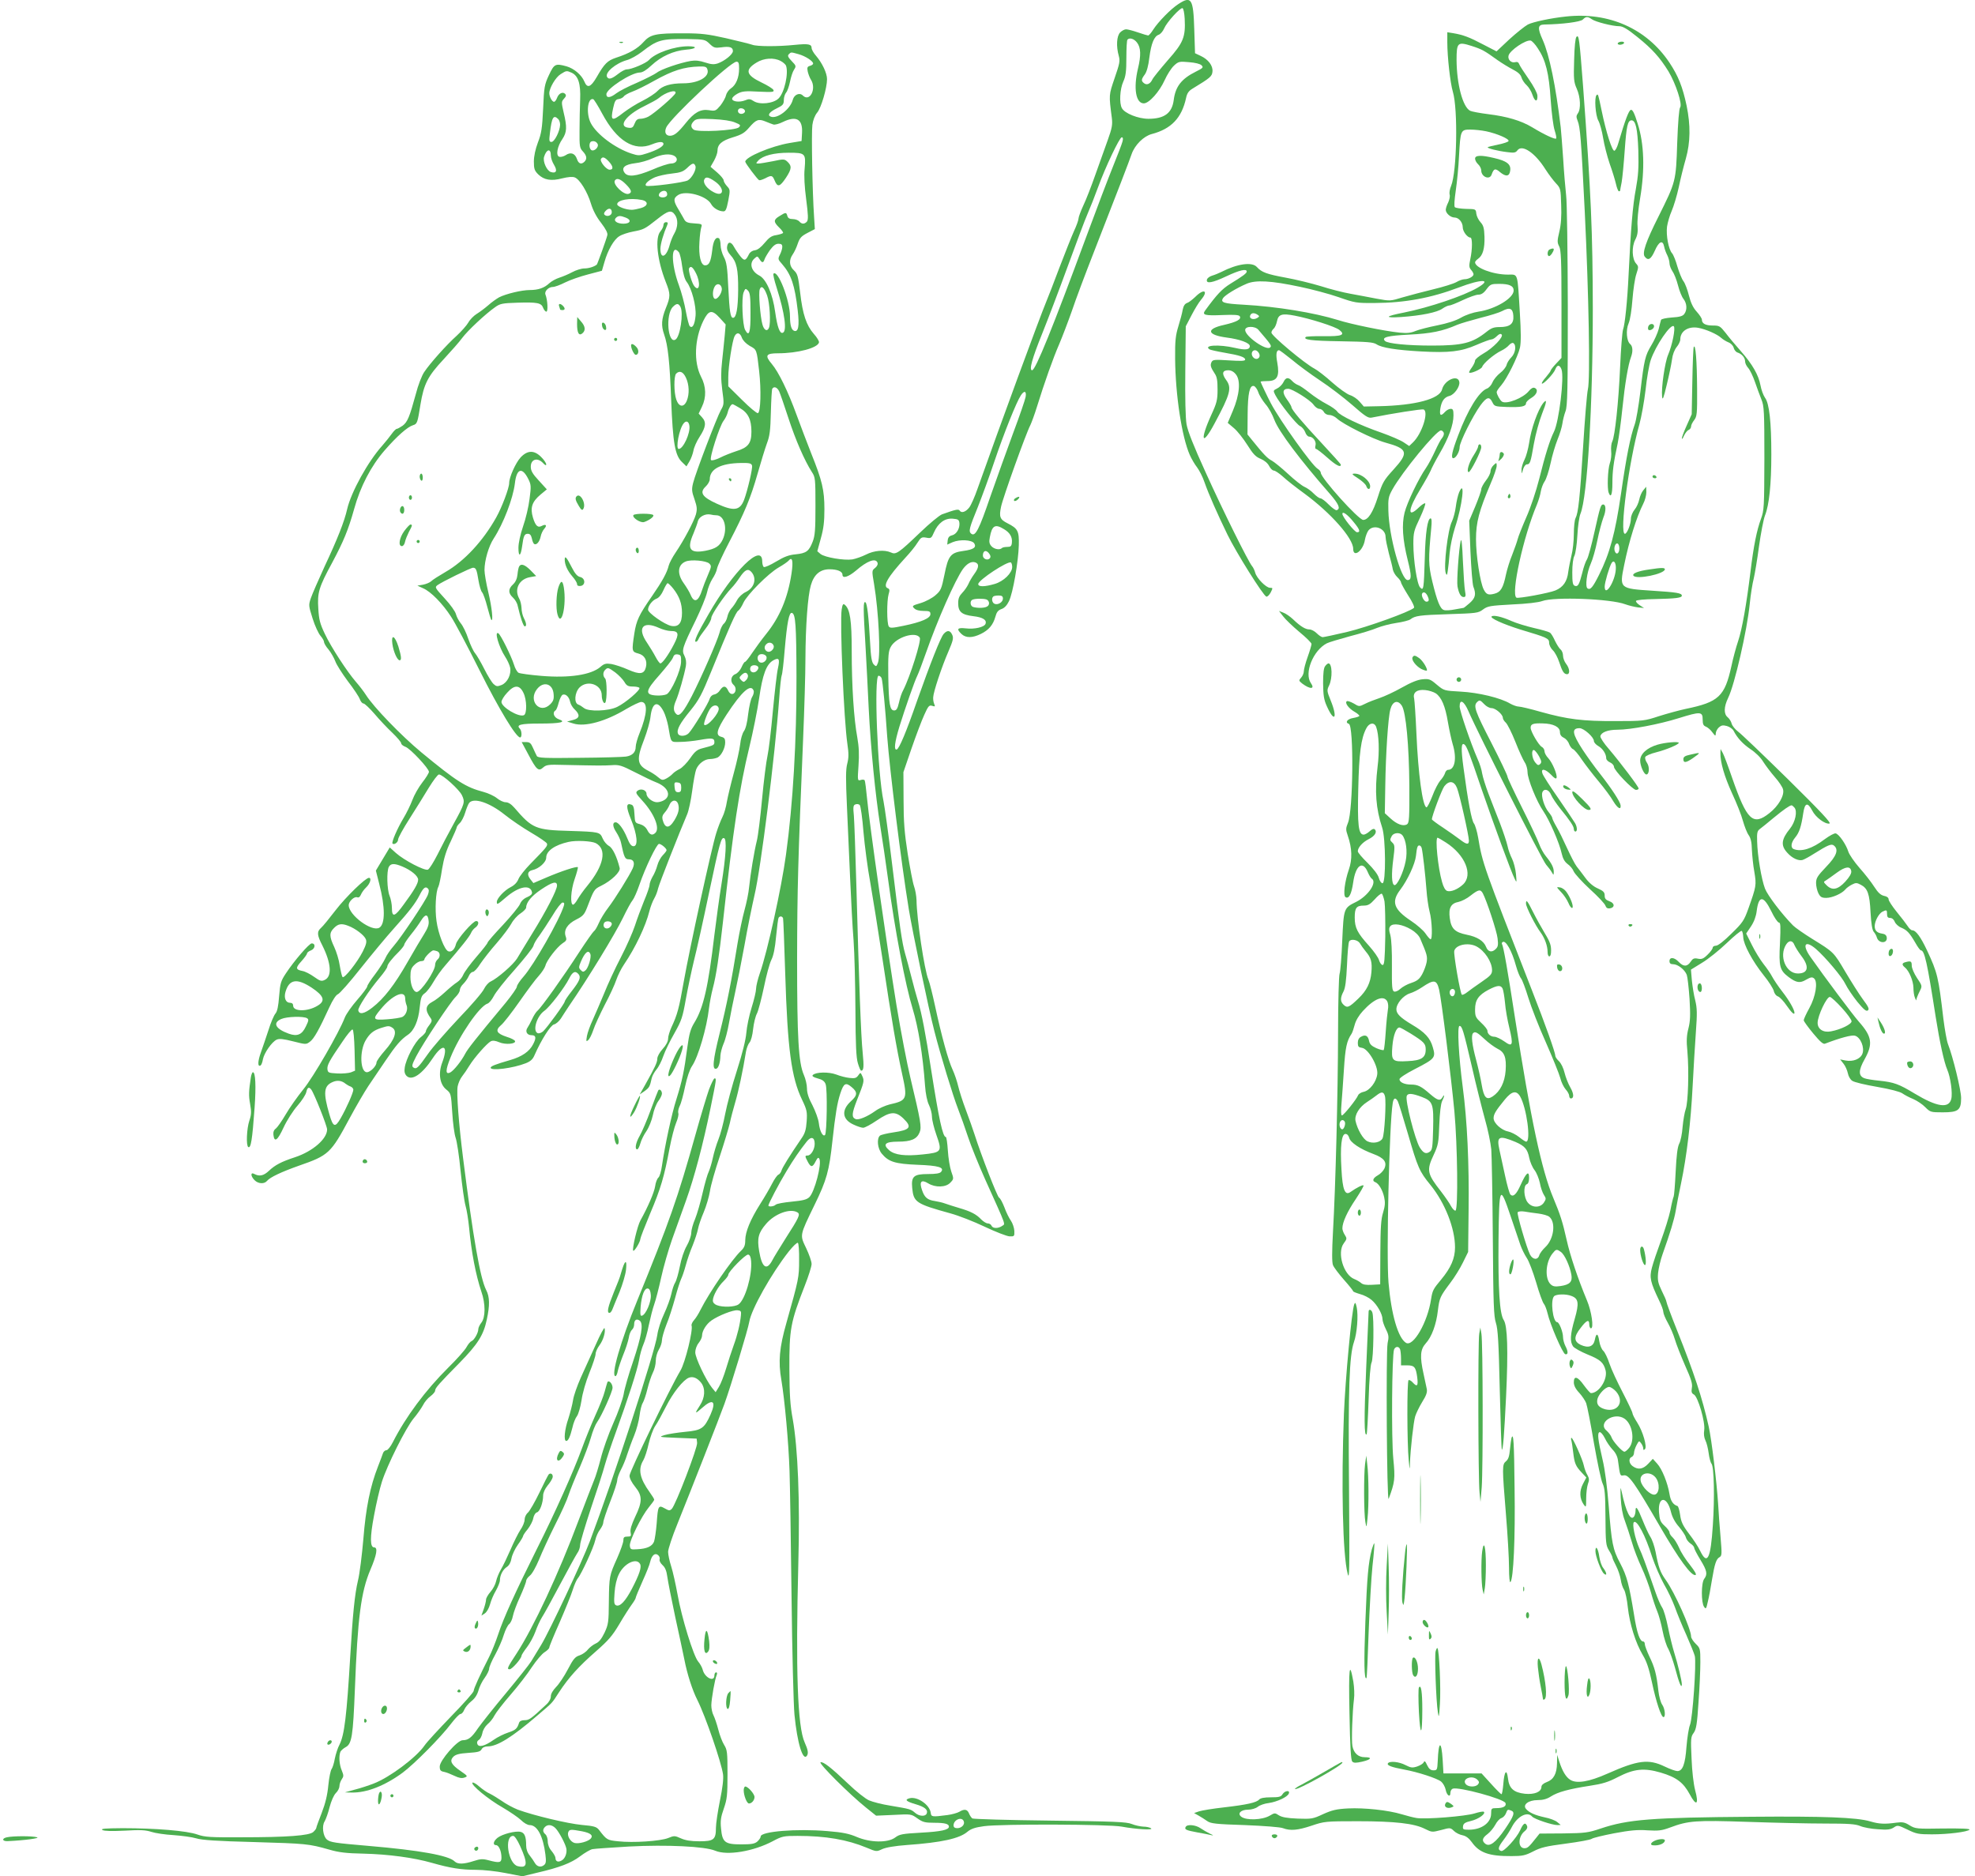 <?xml version="1.0" standalone="no"?>
<!DOCTYPE svg PUBLIC "-//W3C//DTD SVG 20010904//EN"
 "http://www.w3.org/TR/2001/REC-SVG-20010904/DTD/svg10.dtd">
<svg version="1.0" xmlns="http://www.w3.org/2000/svg"
 width="1280pt" height="1216pt" viewBox="0 0 1280 1216"
 preserveAspectRatio="xMidYMid meet">
<g transform="translate(0,1216) scale(0.1,-0.1)"
fill="#4caf50" stroke="none">
<path d="M7636 12133 c-48 -31 -130 -115 -162 -165 -13 -21 -28 -38 -33 -38
-4 0 -34 9 -66 20 -32 11 -66 20 -77 20 -10 0 -27 -9 -38 -20 -23 -23 -27 -90
-9 -153 9 -33 5 -50 -27 -143 -38 -112 -38 -106 -18 -260 5 -42 1 -65 -26
-140 -18 -49 -54 -150 -80 -224 -26 -74 -61 -165 -79 -202 -17 -37 -31 -75
-31 -84 0 -10 -13 -47 -30 -83 -16 -36 -58 -142 -94 -236 -35 -93 -73 -192
-85 -220 -43 -103 -297 -794 -446 -1214 -18 -52 -42 -106 -53 -120 -22 -29
-51 -39 -62 -21 -8 12 -26 8 -115 -24 -16 -6 -80 -58 -141 -117 -140 -134
-157 -146 -190 -130 -42 19 -110 13 -162 -14 -26 -13 -66 -27 -88 -31 -54 -8
-178 13 -206 35 l-21 18 23 84 c18 64 23 109 23 189 0 124 -15 186 -85 360
-27 69 -70 181 -95 250 -56 154 -117 279 -161 331 -47 55 -38 69 40 69 129 0
259 35 266 71 1 8 -13 32 -33 54 -49 56 -73 127 -89 267 -13 108 -17 123 -40
145 -31 28 -34 67 -9 103 10 14 25 45 33 70 13 38 23 49 63 70 l48 25 -5 80
c-11 159 -18 545 -11 595 4 31 16 62 31 80 26 30 64 160 64 217 0 39 -31 104
-71 151 -16 18 -29 41 -29 51 0 25 -21 29 -110 20 -108 -11 -244 -11 -275 1
-14 5 -90 24 -168 42 -120 27 -162 32 -272 32 -186 1 -220 -7 -264 -56 -38
-43 -94 -75 -178 -102 -56 -19 -75 -37 -126 -126 -39 -67 -61 -74 -80 -28 -18
43 -67 84 -115 98 -73 20 -80 16 -114 -56 -29 -62 -32 -77 -38 -218 -6 -128
-11 -161 -34 -220 -16 -43 -26 -88 -26 -123 0 -47 4 -59 28 -83 38 -37 84 -45
156 -26 37 9 66 12 81 6 32 -12 82 -93 105 -170 13 -43 36 -87 66 -125 31 -41
44 -66 40 -80 -6 -26 -64 -186 -68 -190 -17 -14 -53 -25 -81 -25 -19 0 -54
-11 -78 -24 -24 -13 -62 -29 -84 -36 -22 -7 -51 -23 -65 -36 -33 -31 -72 -44
-127 -44 -51 0 -152 -24 -198 -47 -16 -9 -49 -32 -71 -52 -23 -20 -57 -45 -75
-56 -18 -11 -43 -36 -54 -56 -11 -19 -45 -57 -75 -85 -66 -59 -173 -179 -211
-236 -15 -22 -40 -86 -54 -142 -41 -150 -54 -181 -85 -205 -16 -11 -34 -21
-39 -21 -5 0 -20 -15 -32 -32 -13 -18 -40 -52 -61 -76 -92 -102 -202 -300
-228 -412 -18 -80 -63 -194 -146 -371 -40 -87 -80 -179 -89 -205 -16 -47 -15
-50 11 -133 15 -48 38 -97 51 -112 12 -14 23 -32 23 -40 0 -8 13 -31 30 -50
16 -20 35 -54 43 -75 7 -21 44 -79 81 -129 38 -49 73 -102 78 -117 6 -16 16
-28 24 -28 7 0 39 -30 71 -67 32 -38 84 -93 116 -123 31 -30 57 -60 57 -68 0
-7 12 -17 28 -23 30 -10 152 -140 152 -162 0 -7 -19 -39 -43 -69 -24 -31 -53
-82 -65 -115 -12 -32 -38 -85 -58 -118 -39 -65 -78 -155 -70 -163 11 -10 36 8
36 26 0 11 33 71 74 135 40 63 97 154 125 201 29 47 58 86 66 86 23 0 132 -98
149 -135 21 -44 18 -54 -54 -185 -32 -58 -79 -147 -104 -198 -26 -51 -54 -96
-63 -99 -22 -8 -153 60 -207 108 l-40 36 -45 -75 -45 -75 22 -87 c39 -150 39
-259 1 -283 -48 -30 -199 81 -199 146 0 24 36 58 55 51 9 -4 18 2 24 17 5 13
21 35 35 48 25 24 36 61 17 61 -22 0 -149 -123 -216 -210 -40 -52 -82 -104
-94 -114 -28 -25 -27 -46 8 -114 58 -116 64 -202 15 -224 -21 -10 -30 -7 -68
20 -25 18 -58 35 -75 38 -46 9 -47 20 -7 64 20 22 36 45 36 50 0 6 12 15 26
20 27 11 31 45 4 45 -16 0 -113 -112 -167 -194 -33 -50 -37 -63 -44 -148 -5
-67 -12 -99 -24 -113 -9 -10 -30 -58 -45 -107 -16 -48 -38 -114 -50 -147 -20
-56 -21 -94 -1 -82 5 3 12 21 15 40 8 41 58 113 89 127 17 8 44 5 107 -11 83
-21 84 -21 109 -2 26 19 59 78 126 224 21 46 43 79 54 83 11 3 78 79 149 169
71 89 167 205 214 257 104 116 139 162 167 216 24 48 38 60 54 44 8 -8 8 -19
0 -41 -15 -40 -172 -275 -221 -331 -22 -25 -47 -61 -55 -81 -9 -20 -38 -66
-66 -103 -28 -36 -51 -72 -51 -79 0 -7 -29 -46 -64 -86 -35 -40 -72 -92 -81
-115 -37 -97 -204 -387 -270 -467 -37 -46 -88 -118 -113 -161 -25 -43 -54 -84
-64 -92 -13 -9 -18 -22 -16 -41 6 -52 27 -37 66 48 22 47 61 108 90 141 28 32
54 72 57 88 7 31 17 36 32 17 19 -25 103 -236 103 -259 0 -61 -93 -142 -208
-180 -89 -29 -130 -51 -169 -88 -34 -32 -61 -38 -94 -21 -26 15 -26 -13 1 -40
24 -24 63 -26 81 -4 19 23 93 58 206 98 193 67 207 80 328 306 43 80 98 174
122 210 24 36 74 110 111 164 69 102 100 138 146 169 40 27 68 92 76 176 7 64
11 77 33 93 14 10 39 43 56 73 17 30 52 80 79 110 100 115 157 187 165 208 4
11 17 27 27 34 23 16 27 43 6 43 -21 0 -124 -118 -131 -150 -8 -34 -29 -54
-50 -46 -24 9 -65 114 -76 196 -11 75 -5 191 12 222 5 9 16 60 24 115 12 71
27 120 56 179 21 45 39 86 39 91 0 5 9 18 20 28 11 10 27 41 35 68 8 27 20 56
26 63 30 36 133 1 229 -76 41 -33 119 -86 172 -117 53 -31 100 -63 103 -71 5
-15 -4 -26 -108 -132 -35 -36 -70 -80 -77 -98 -8 -21 -26 -40 -50 -52 -41 -21
-90 -73 -90 -96 0 -20 3 -19 61 31 82 70 157 84 167 31 2 -11 -8 -21 -31 -31
-22 -9 -39 -25 -47 -45 -7 -17 -57 -78 -111 -136 -55 -58 -99 -109 -99 -114 0
-5 -32 -46 -72 -92 -39 -45 -77 -97 -85 -115 -7 -18 -25 -40 -41 -50 -15 -9
-50 -38 -78 -64 -27 -25 -64 -54 -81 -62 -47 -25 -50 -55 -11 -108 9 -13 7
-22 -10 -44 -12 -15 -22 -33 -22 -40 0 -7 -15 -24 -33 -38 -37 -28 -97 -142
-104 -198 -4 -25 0 -40 12 -53 35 -34 101 11 169 114 69 104 105 86 61 -30
-25 -68 -15 -137 26 -171 32 -26 32 -27 40 -150 4 -68 14 -142 22 -164 8 -22
23 -119 32 -215 10 -96 24 -197 32 -225 8 -27 18 -90 23 -140 15 -162 44 -311
80 -418 27 -77 27 -166 0 -200 -11 -14 -20 -33 -20 -42 0 -24 -27 -72 -44 -78
-8 -3 -22 -20 -32 -38 -9 -18 -62 -78 -118 -133 -149 -148 -276 -319 -360
-484 -14 -28 -33 -52 -41 -52 -9 0 -18 -8 -22 -17 -3 -10 -18 -49 -33 -88 -51
-130 -79 -269 -95 -470 -9 -104 -24 -226 -35 -270 -21 -88 -34 -219 -50 -490
-23 -387 -38 -512 -70 -574 -11 -20 -24 -61 -30 -90 -5 -30 -15 -60 -21 -68
-6 -7 -16 -54 -21 -104 -6 -64 -19 -118 -43 -180 -19 -49 -35 -92 -35 -97 0
-5 -9 -17 -20 -27 -26 -23 -166 -34 -465 -34 -204 -1 -237 1 -286 18 -67 24
-272 41 -484 41 -114 -1 -145 -3 -131 -12 13 -7 60 -8 146 -4 99 6 135 4 171
-8 24 -8 89 -18 144 -21 55 -4 121 -13 147 -21 34 -11 135 -18 375 -24 337
-10 353 -11 487 -49 61 -18 112 -24 220 -26 165 -4 327 -26 446 -60 119 -34
190 -45 286 -45 46 0 132 -9 191 -21 l108 -21 95 23 c147 34 222 63 280 107
29 22 65 43 79 46 14 3 121 10 236 17 247 13 494 1 560 -27 78 -33 248 -5 374
62 60 32 70 34 160 34 181 0 322 -24 449 -77 62 -26 63 -26 99 -9 24 11 81 21
162 27 224 16 339 42 390 85 24 20 50 29 109 37 110 15 808 13 892 -3 91 -17
209 -24 190 -11 -8 6 -31 11 -50 11 -19 1 -53 8 -75 17 -34 14 -113 17 -530
22 -269 3 -496 10 -503 14 -7 5 -17 20 -22 33 -11 27 -30 30 -63 10 -12 -7
-47 -17 -77 -21 -100 -13 -105 -12 -108 15 -7 52 -87 107 -137 94 -35 -9 -22
-21 40 -39 58 -17 81 -36 71 -60 -8 -21 -49 -19 -76 5 -27 23 -29 24 -160 46
-52 8 -114 24 -137 34 -24 10 -84 58 -135 107 -114 108 -163 146 -180 140 -15
-6 190 -210 294 -293 l66 -53 114 5 c113 6 113 6 153 -22 35 -25 49 -29 110
-29 68 0 95 -7 95 -25 0 -21 -51 -32 -179 -39 -123 -7 -141 -10 -170 -32 -48
-35 -161 -33 -248 4 -49 21 -90 30 -190 38 -200 17 -433 -2 -433 -35 0 -7 -9
-21 -21 -32 -17 -15 -37 -19 -105 -19 -106 0 -123 13 -131 104 -5 49 -1 74 18
128 21 61 24 85 24 223 0 142 -2 158 -22 190 -12 19 -29 64 -38 100 -9 35 -23
76 -31 92 -8 15 -14 44 -14 65 1 43 23 169 35 196 4 10 3 17 -4 17 -6 0 -11
-9 -11 -20 0 -46 -64 -14 -76 38 -4 15 -17 38 -29 52 -30 34 -108 286 -134
436 -12 65 -30 147 -41 181 -11 34 -20 77 -20 94 0 18 27 100 61 183 82 203
275 695 304 776 41 113 154 487 161 532 13 81 143 312 256 456 27 34 54 60 59
56 5 -3 9 -53 8 -112 0 -112 -2 -122 -82 -406 -46 -161 -54 -252 -33 -371 22
-132 47 -407 53 -590 3 -88 9 -455 13 -815 4 -360 13 -704 19 -765 18 -184 55
-304 81 -265 10 16 7 37 -15 86 -46 101 -59 461 -41 1163 11 410 -3 743 -36
931 -17 91 -21 159 -22 325 -1 259 7 304 100 542 24 61 44 124 44 140 0 16
-16 62 -35 102 -42 88 -44 79 55 283 77 158 94 217 115 413 19 172 31 246 51
307 22 67 35 74 73 42 40 -33 39 -53 -4 -92 -64 -58 -57 -119 18 -152 23 -11
51 -20 61 -20 11 0 50 21 88 47 87 59 122 62 173 13 58 -56 45 -74 -65 -90
-40 -6 -79 -15 -87 -21 -22 -19 -16 -84 12 -117 44 -53 86 -66 231 -72 137 -5
177 -17 153 -46 -8 -10 -35 -14 -84 -14 -93 0 -110 -15 -103 -90 9 -93 24
-103 248 -165 52 -14 152 -53 223 -87 70 -33 142 -61 160 -62 31 -1 32 1 31
35 -1 20 -11 50 -22 66 -12 17 -31 55 -42 86 -12 31 -27 60 -35 64 -12 7 -115
272 -160 413 -10 30 -34 100 -55 155 -21 55 -43 125 -50 155 -7 30 -23 78 -36
106 -28 59 -72 219 -114 414 -16 74 -35 151 -43 170 -26 61 -76 397 -77 515
-1 28 -8 68 -16 90 -8 22 -26 117 -41 210 -21 135 -27 207 -27 350 l-1 180 52
152 c29 84 66 182 83 219 26 58 32 65 51 59 19 -6 21 -5 14 11 -5 11 -8 30 -7
44 1 34 55 197 99 298 30 70 34 87 24 108 -13 29 -32 31 -55 5 -20 -22 -88
-195 -173 -435 -70 -202 -115 -308 -131 -314 -20 -6 -14 45 17 148 37 119 99
297 116 330 7 14 32 79 55 145 76 217 190 475 241 547 26 35 54 51 79 43 27
-9 25 -34 -6 -76 -14 -19 -31 -48 -38 -65 -8 -17 -25 -42 -40 -57 -19 -20 -26
-36 -26 -67 0 -56 23 -75 98 -84 61 -7 89 -24 79 -50 -8 -21 -71 -36 -128 -29
-55 6 -62 -4 -27 -37 28 -26 70 -26 125 1 51 25 79 58 94 111 8 30 17 42 39
50 19 6 36 24 49 51 26 53 61 256 64 364 2 91 -6 107 -73 141 -50 25 -56 42
-42 108 12 58 161 474 190 529 8 17 28 71 43 120 47 152 105 316 144 405 20
47 57 144 82 215 24 72 89 245 144 385 161 412 226 582 243 631 21 60 78 116
130 130 127 33 195 105 223 234 6 29 16 45 41 60 117 71 127 80 130 111 4 38
-27 79 -77 102 l-36 17 -5 156 c-6 199 -19 218 -104 162z m42 -94 c6 -120 -8
-155 -110 -270 -49 -57 -95 -113 -100 -125 -13 -28 -36 -38 -54 -23 -19 15
-18 25 6 57 12 17 23 56 29 109 12 92 31 138 61 148 11 4 27 22 35 41 17 40
104 136 119 131 6 -2 12 -32 14 -68z m-3079 -163 c27 -26 35 -28 75 -23 55 8
76 1 76 -24 0 -21 -53 -64 -98 -80 -25 -8 -42 -7 -82 6 -35 12 -63 15 -93 10
-70 -12 -193 -54 -220 -76 -15 -11 -72 -40 -128 -65 -57 -24 -117 -55 -135
-69 -39 -30 -64 -32 -64 -6 0 36 162 141 217 141 17 0 43 16 75 46 63 59 143
95 224 102 68 5 79 22 14 22 -90 0 -212 -43 -254 -89 -19 -21 -113 -61 -145
-61 -10 0 -35 -13 -56 -30 -40 -31 -59 -37 -70 -20 -18 29 56 91 130 111 22 6
65 30 95 53 100 78 126 85 297 83 109 -2 113 -3 142 -31z m2770 8 c25 -32 27
-83 6 -169 -30 -127 -14 -225 38 -225 34 0 101 75 135 150 16 36 43 78 60 94
29 27 35 29 98 23 40 -3 72 -11 81 -20 14 -14 10 -18 -38 -42 -92 -46 -131
-96 -142 -183 -11 -85 -60 -122 -164 -122 -66 0 -154 35 -172 69 -18 32 -13
124 9 172 16 35 20 66 20 155 0 61 3 114 7 117 14 15 43 6 62 -19z m-2194 -75
c44 -12 95 -45 95 -61 0 -5 -9 -12 -21 -15 -17 -5 -19 -11 -14 -37 4 -17 13
-41 21 -53 37 -59 -8 -147 -53 -102 -21 21 -56 6 -65 -28 -16 -61 -101 -126
-143 -109 -24 9 -8 31 40 54 39 19 45 26 45 54 0 17 7 39 15 48 8 9 19 41 25
70 6 30 17 65 26 78 15 23 14 26 -15 56 -24 25 -28 35 -19 44 15 15 13 15 63
1z m-116 -44 c16 -8 31 -22 35 -30 18 -49 -10 -176 -48 -213 -33 -33 -123 -43
-162 -17 -21 14 -31 15 -54 5 -37 -15 -85 -9 -85 10 0 8 16 23 35 33 30 16 51
18 137 13 89 -4 101 -3 96 10 -3 9 -39 31 -79 50 -100 48 -108 82 -30 129 47
29 112 33 155 10z m-269 -50 c0 -58 -20 -106 -53 -128 -14 -9 -28 -29 -32 -45
-3 -16 -20 -45 -36 -66 -30 -35 -33 -37 -75 -30 -54 8 -95 -15 -150 -84 -49
-61 -74 -82 -102 -82 -27 0 -38 23 -24 54 28 62 416 426 455 426 14 0 17 -9
17 -45z m-205 -6 c15 -47 -59 -89 -157 -89 -83 0 -135 -16 -167 -50 -14 -15
-58 -44 -96 -63 -39 -19 -94 -54 -123 -76 -76 -60 -87 -56 -68 29 10 46 16 56
37 58 13 2 27 10 32 17 4 7 28 21 55 31 26 9 90 41 143 71 119 66 190 89 291
92 39 1 48 -2 53 -20z m-881 -20 c44 -20 60 -72 56 -174 -2 -49 -4 -140 -4
-202 -1 -102 1 -113 22 -135 25 -27 28 -48 10 -66 -20 -20 -39 -14 -49 18 -13
37 -41 46 -73 24 -14 -9 -33 -13 -42 -10 -23 9 -12 68 21 115 29 44 31 77 8
172 -15 66 -15 70 2 89 14 15 16 23 7 32 -15 15 -41 3 -52 -27 -5 -14 -14 -25
-19 -25 -13 0 -31 33 -31 56 0 33 41 103 73 123 38 24 39 24 71 10z m674 -132
c-4 -17 -138 -133 -176 -153 -15 -8 -38 -14 -52 -14 -19 0 -28 -8 -37 -31 -10
-25 -16 -30 -40 -27 -70 8 -16 82 101 139 44 22 87 45 95 53 44 38 116 59 109
33z m-476 -132 c96 -179 208 -249 325 -200 44 18 73 19 73 2 0 -16 -41 -40
-107 -61 -49 -16 -56 -16 -102 -1 -105 35 -224 124 -262 197 -32 62 -21 167
16 155 5 -2 31 -43 57 -92z m926 18 c5 -17 -26 -29 -40 -15 -6 6 -7 15 -3 22
9 14 37 9 43 -7z m-1210 -55 c7 -7 12 -23 12 -37 -1 -40 -36 -111 -56 -111
-15 0 -16 8 -10 57 12 103 23 122 54 91z m1146 -22 c35 -14 38 -18 25 -31 -20
-21 -271 -34 -294 -15 -20 16 -19 34 2 55 14 15 32 17 122 13 68 -3 120 -11
145 -22z m248 -13 c10 -3 37 4 61 16 88 43 130 19 125 -70 l-3 -53 -78 -13
c-119 -20 -287 -91 -287 -121 0 -10 80 -116 90 -120 5 -2 22 4 39 12 41 22 47
20 61 -13 19 -47 34 -43 74 17 38 58 39 77 7 106 -17 15 -24 16 -92 1 -41 -8
-83 -15 -93 -15 -18 0 -18 1 -2 19 29 32 102 51 197 51 109 0 112 -4 104 -102
-5 -47 -1 -118 10 -201 13 -100 14 -131 5 -143 -16 -18 -34 -18 -50 1 -7 8
-26 15 -42 15 -21 0 -31 6 -35 20 -7 25 -10 25 -50 0 -41 -24 -41 -38 -3 -75
16 -15 27 -31 25 -35 -3 -4 -22 -10 -44 -14 -30 -4 -47 -16 -75 -50 -24 -29
-46 -46 -63 -48 -17 -2 -32 -12 -39 -26 -21 -43 -30 -45 -55 -14 -13 16 -32
44 -42 62 -19 36 -41 36 -45 -1 -2 -16 6 -35 22 -52 40 -44 51 -91 50 -227 -1
-119 -12 -180 -33 -180 -17 0 -23 38 -31 198 -6 131 -11 164 -29 197 -11 21
-21 56 -21 77 0 20 -5 40 -10 43 -21 13 -38 -16 -44 -77 -9 -74 -20 -98 -46
-98 -28 0 -43 62 -37 151 2 41 8 84 12 96 7 20 4 22 -45 25 -41 2 -55 8 -64
23 -6 11 -23 41 -38 66 -35 57 -35 74 -3 95 49 32 185 -5 214 -59 14 -26 50
-47 80 -47 14 0 20 14 31 70 13 68 12 71 -8 93 -12 13 -22 30 -22 38 0 8 -19
31 -42 51 l-43 37 23 40 c12 22 22 50 22 63 0 42 27 66 100 88 56 17 75 28
105 63 45 52 61 58 105 40 19 -8 43 -17 52 -20z m2263 -110 c-4 -16 -32 -89
-62 -163 -30 -74 -108 -279 -173 -455 -217 -588 -329 -865 -351 -865 -21 0 0
76 66 239 35 87 109 281 164 432 55 151 113 306 130 344 17 39 47 115 67 170
48 132 140 325 154 325 8 0 10 -9 5 -27z m-3401 -18 c7 -19 -21 -46 -39 -39
-18 7 -20 51 -2 57 17 6 34 -2 41 -18z m-304 -73 c0 -15 9 -42 21 -61 23 -38
14 -57 -21 -46 -26 8 -53 68 -44 98 16 52 44 57 44 9z m804 -5 c25 -19 10 -47
-25 -47 -16 0 -72 -18 -124 -41 -103 -43 -159 -49 -179 -16 -20 31 5 51 70 59
32 3 84 18 114 32 60 28 116 33 144 13z m-429 -33 c30 -32 32 -54 6 -54 -22 0
-66 55 -56 70 10 16 24 12 50 -16z m562 -30 c8 -21 -21 -76 -49 -93 -23 -14
-255 -44 -270 -35 -14 9 14 36 57 55 22 9 71 20 109 24 57 6 74 13 99 36 34
33 45 36 54 13z m125 -99 c68 -46 60 -107 -8 -70 -42 22 -69 58 -60 80 8 21
26 19 68 -10z m-576 -19 c37 -37 42 -54 19 -62 -30 -12 -106 61 -90 86 12 19
37 10 71 -24z m267 -72 c-7 -19 -53 -18 -53 1 0 20 32 36 47 24 6 -6 9 -17 6
-25z m-164 -30 c46 -9 42 -40 -6 -53 -21 -6 -47 -11 -58 -11 -39 0 -95 21 -95
36 0 28 83 43 159 28z m-194 -80 c0 -21 -31 -32 -47 -16 -6 6 -3 15 8 26 20
21 39 16 39 -10z m409 -16 c22 -30 20 -80 -3 -120 -11 -18 -24 -51 -30 -73
-21 -82 -61 -99 -61 -27 1 32 19 95 45 155 5 12 3 17 -9 17 -9 0 -16 -8 -16
-18 0 -11 -9 -29 -20 -42 -36 -42 -21 -186 35 -328 31 -78 31 -94 0 -170 -28
-70 -31 -112 -11 -169 25 -70 37 -183 46 -430 11 -276 25 -355 70 -398 l29
-28 19 32 c11 18 22 49 26 69 3 20 21 62 41 92 40 62 44 94 14 126 l-21 23 21
44 c30 62 28 132 -6 196 -48 95 -42 244 15 361 35 71 56 75 107 19 l38 -42 -6
-71 c-4 -39 -11 -114 -17 -166 -8 -72 -8 -118 1 -188 12 -88 12 -94 -9 -130
-26 -47 -165 -410 -180 -473 -10 -40 -9 -55 9 -105 17 -50 18 -65 9 -99 -14
-47 -77 -166 -131 -246 -21 -31 -41 -69 -45 -85 -11 -46 -42 -102 -109 -199
-84 -121 -101 -157 -114 -242 -17 -113 -17 -118 26 -129 40 -10 60 -45 49 -89
-11 -45 -39 -49 -114 -16 -38 17 -87 33 -110 37 -35 5 -46 3 -72 -20 -61 -51
-202 -72 -381 -57 -72 6 -138 15 -148 20 -10 6 -23 29 -30 53 -16 52 -86 194
-101 203 -28 17 3 -89 44 -152 14 -21 28 -52 32 -69 9 -45 -17 -98 -55 -114
-28 -11 -34 -10 -52 6 -12 11 -39 55 -61 99 -22 44 -49 89 -59 101 -10 11 -30
53 -44 93 -13 40 -35 85 -49 101 -13 16 -27 43 -31 59 -4 17 -35 61 -73 102
-63 69 -65 72 -47 86 28 21 216 113 231 113 19 0 24 -13 35 -82 6 -35 16 -70
24 -78 7 -8 22 -50 33 -93 11 -43 23 -81 26 -85 14 -13 4 81 -19 178 -14 58
-25 123 -25 145 0 62 27 155 60 205 62 95 125 258 137 357 11 97 47 108 87 28
18 -36 19 -47 8 -129 -6 -50 -25 -130 -42 -178 -18 -53 -30 -108 -30 -139 0
-63 15 -56 24 11 9 68 15 80 37 80 14 0 21 -9 26 -30 3 -17 10 -33 15 -36 15
-9 35 14 42 48 3 17 14 40 23 50 20 22 12 33 -14 20 -27 -15 -42 -2 -59 53
-19 64 -6 103 49 149 l41 34 -52 57 c-41 44 -52 64 -52 90 0 49 44 62 80 23
13 -14 20 -17 20 -8 0 8 -14 29 -32 47 -45 46 -89 46 -134 -2 -32 -35 -74
-128 -74 -166 0 -32 -47 -157 -84 -223 -85 -152 -206 -283 -328 -353 -43 -25
-86 -52 -94 -61 -9 -8 -32 -18 -53 -22 l-36 -6 37 -17 c50 -21 127 -100 181
-184 25 -37 108 -194 185 -348 127 -254 237 -435 263 -435 13 0 11 44 -2 57
-25 25 4 33 129 33 136 0 176 10 123 28 -31 11 -43 43 -21 57 6 3 15 27 21 51
7 25 18 48 26 51 19 7 41 -13 48 -46 3 -16 17 -39 31 -51 35 -34 31 -56 -13
-67 l-38 -10 42 -13 c75 -23 209 14 343 95 41 24 85 45 96 45 44 0 39 -79 -11
-202 -14 -34 -25 -74 -25 -89 0 -35 -22 -57 -63 -63 -18 -3 -153 -7 -301 -8
-230 -3 -270 -1 -277 12 -4 8 -16 32 -25 53 -13 30 -21 37 -45 37 l-28 0 44
-82 c52 -98 65 -110 95 -83 20 18 35 20 131 17 230 -5 256 -5 310 -2 51 4 65
0 155 -46 55 -28 115 -57 134 -64 75 -28 103 -83 58 -114 -12 -9 -35 -16 -50
-16 -30 0 -68 31 -68 55 0 23 -34 36 -56 21 -17 -13 -15 -17 30 -67 76 -83
114 -177 84 -207 -20 -20 -37 -14 -53 18 -10 19 -27 32 -48 38 -31 8 -32 10
-35 64 -2 41 -7 58 -19 62 -36 14 -37 -13 -3 -96 40 -98 47 -173 16 -173 -15
0 -26 15 -42 55 -23 56 -55 100 -74 100 -22 0 -20 -28 4 -64 13 -20 28 -51 31
-69 20 -95 25 -107 51 -107 31 0 40 -23 25 -58 -23 -50 -114 -196 -158 -254
-24 -31 -52 -77 -62 -101 -11 -25 -24 -48 -31 -52 -6 -4 -50 -66 -97 -138
-102 -158 -245 -358 -269 -378 -9 -7 -25 -32 -35 -54 -10 -22 -24 -47 -30 -56
-17 -24 -4 -49 26 -49 29 0 32 -17 10 -59 -24 -47 -72 -80 -148 -102 -97 -28
-127 -40 -127 -50 0 -22 146 -3 227 29 31 12 46 26 57 52 44 100 104 195 127
200 13 3 33 21 44 38 11 18 35 54 52 80 124 180 299 467 350 572 25 52 53 104
63 115 9 11 29 56 44 100 38 111 112 265 127 265 14 0 49 -29 49 -41 0 -4 -11
-19 -24 -32 -14 -14 -30 -44 -36 -67 -6 -23 -20 -56 -31 -73 -10 -18 -19 -41
-19 -52 0 -11 -16 -58 -36 -105 -19 -47 -46 -119 -59 -160 -14 -42 -54 -134
-91 -205 -37 -71 -86 -177 -109 -235 -24 -58 -57 -134 -73 -170 -17 -36 -34
-83 -38 -105 -6 -35 -5 -39 8 -27 9 7 23 36 33 65 9 29 43 102 74 163 32 60
66 134 75 162 10 29 32 74 50 100 74 109 141 250 165 347 7 28 21 64 31 81 10
17 21 46 25 65 6 28 138 363 189 482 9 21 24 89 32 150 8 62 20 125 26 140 15
37 54 67 90 67 16 0 38 5 49 10 25 14 49 62 49 98 0 23 -5 31 -25 36 -39 10
-31 44 34 144 99 151 157 202 175 156 4 -9 -1 -28 -9 -41 -9 -13 -20 -63 -26
-111 -6 -55 -16 -96 -28 -112 -10 -14 -21 -52 -24 -85 -4 -33 -22 -116 -41
-185 -19 -69 -39 -153 -45 -186 -5 -34 -18 -79 -29 -100 -11 -22 -29 -68 -40
-104 -28 -86 -173 -749 -211 -965 -30 -171 -41 -212 -80 -295 -11 -25 -21 -57
-21 -72 0 -18 -13 -43 -35 -67 -20 -22 -35 -49 -35 -63 0 -24 -14 -54 -80
-172 l-34 -60 32 22 c30 22 34 29 46 84 3 14 17 39 30 55 14 16 34 55 45 88
11 32 44 99 72 148 46 82 53 102 74 221 13 72 37 185 53 251 17 66 60 260 96
432 71 336 80 367 99 360 18 -6 12 -117 -17 -297 -14 -85 -34 -234 -46 -330
-40 -338 -71 -473 -130 -569 -24 -39 -33 -70 -45 -157 -21 -159 -33 -216 -70
-335 -33 -103 -75 -301 -95 -436 -5 -36 -15 -70 -23 -76 -8 -7 -18 -32 -21
-56 -6 -40 -47 -135 -95 -221 -20 -35 -56 -188 -47 -197 7 -7 46 58 46 76 0 7
29 82 64 166 68 160 91 238 126 425 12 63 31 136 42 162 11 26 18 55 14 63 -3
9 1 29 9 46 9 16 24 73 35 126 13 61 30 111 45 133 40 58 96 249 110 375 4 33
15 92 25 130 21 78 41 209 65 425 66 602 108 877 171 1135 24 99 53 243 64
319 22 154 47 221 92 246 37 20 43 9 30 -51 -7 -28 -21 -152 -33 -277 -11
-125 -27 -256 -35 -292 -8 -35 -24 -161 -35 -279 -11 -118 -26 -240 -34 -271
-17 -68 -41 -213 -50 -300 -3 -36 -17 -103 -30 -150 -13 -47 -33 -143 -45
-215 -38 -239 -70 -399 -116 -583 -44 -176 -50 -239 -21 -229 14 4 25 40 26
85 1 18 10 52 20 76 11 23 27 85 36 137 9 51 27 141 40 199 13 58 40 194 60
303 19 109 49 255 65 325 41 172 133 902 160 1275 5 76 13 143 16 149 4 6 13
83 20 170 15 172 28 242 47 235 23 -7 28 -79 29 -412 1 -415 -22 -820 -68
-1155 -29 -214 -120 -628 -169 -767 -14 -40 -25 -86 -25 -103 0 -16 -13 -71
-29 -122 -16 -51 -31 -124 -34 -163 -4 -46 -25 -131 -61 -244 -31 -96 -65
-223 -76 -281 -11 -59 -31 -134 -44 -166 -13 -32 -29 -86 -36 -119 -7 -33 -19
-72 -26 -88 -8 -15 -26 -77 -40 -138 -14 -62 -36 -138 -49 -170 -14 -32 -25
-73 -25 -90 0 -18 -13 -56 -29 -84 -18 -31 -36 -86 -45 -134 -9 -45 -22 -91
-30 -104 -8 -12 -19 -45 -25 -74 -6 -28 -27 -86 -47 -129 -20 -42 -40 -104
-44 -137 -17 -116 -278 -915 -437 -1337 -52 -137 -260 -580 -315 -671 -24 -39
-53 -87 -65 -107 -12 -20 -86 -113 -164 -207 -78 -93 -159 -196 -181 -227 -41
-61 -63 -78 -100 -78 -34 0 -148 -131 -148 -170 0 -24 5 -31 28 -35 15 -3 45
-15 68 -26 29 -14 47 -17 64 -11 23 8 22 10 -23 41 -63 43 -75 67 -49 94 16
15 38 21 97 25 61 4 78 8 86 23 6 12 21 19 40 19 61 0 157 59 319 198 106 91
93 76 143 153 62 95 128 168 239 265 81 71 107 101 152 177 30 51 66 107 80
126 14 19 26 39 26 44 0 5 20 53 44 107 24 53 47 110 50 127 10 42 31 60 51
43 9 -7 13 -20 10 -28 -3 -8 5 -24 19 -37 17 -15 26 -38 31 -76 4 -30 27 -146
51 -259 25 -113 51 -236 59 -275 19 -98 52 -200 85 -265 53 -106 155 -403 166
-481 4 -29 -3 -88 -20 -170 -14 -70 -26 -149 -26 -176 0 -77 -14 -88 -107 -88
-56 0 -91 6 -120 19 -40 18 -44 18 -83 2 -50 -20 -228 -32 -324 -21 -71 7 -74
9 -124 74 -16 20 -31 25 -111 32 -94 9 -311 61 -415 99 -30 12 -77 37 -103 56
-27 18 -62 40 -79 48 -17 7 -47 28 -68 46 -20 18 -40 29 -44 25 -13 -13 104
-109 194 -160 48 -28 102 -65 120 -82 19 -19 43 -33 57 -33 49 0 87 -71 102
-192 5 -42 4 -57 -9 -67 -20 -17 -46 -11 -60 14 -6 11 -21 33 -33 48 -15 18
-23 42 -23 65 0 57 -10 82 -36 88 -32 8 -118 -14 -149 -38 -28 -22 -33 -48
-10 -48 18 0 35 -39 35 -81 0 -33 -13 -36 -84 -17 -37 10 -53 9 -96 -5 -65
-21 -104 -22 -124 -2 -38 38 -227 72 -556 100 -222 19 -250 23 -272 42 -25 22
-33 89 -14 117 8 14 23 55 32 92 11 41 27 78 41 92 13 12 23 33 23 45 0 13 7
32 15 44 13 19 13 25 0 57 -16 37 -20 92 -9 121 4 8 19 22 34 30 40 21 48 71
60 375 18 467 40 632 100 774 42 98 50 146 25 146 -27 0 -28 64 -1 206 14 77
37 175 51 219 35 110 155 349 205 410 23 27 50 66 61 86 10 21 32 47 49 59 16
12 30 28 30 36 0 17 24 44 160 182 116 119 154 178 175 279 20 92 19 147 -4
191 -39 76 -85 341 -150 857 -28 222 -43 419 -35 463 4 20 16 49 28 64 12 15
34 47 49 72 32 52 112 142 137 156 13 7 30 5 56 -6 40 -17 108 -11 102 8 -3 7
-26 19 -53 27 -67 22 -77 42 -39 75 17 13 71 83 120 153 49 70 105 146 126
168 20 22 39 52 43 66 8 34 74 119 110 144 27 17 29 23 21 46 -14 40 11 80 69
109 42 21 52 32 69 75 45 118 46 121 91 143 66 32 128 91 121 116 -18 73 -46
131 -70 143 -14 8 -32 29 -40 48 -18 42 -21 43 -211 49 -224 6 -245 15 -361
150 -21 24 -40 36 -57 36 -14 0 -39 12 -56 26 -17 14 -57 33 -88 41 -114 30
-174 68 -403 257 -130 108 -308 292 -358 371 -14 22 -43 60 -65 85 -58 67
-161 225 -202 312 -31 65 -38 92 -42 162 -7 105 3 139 91 301 73 137 103 210
141 345 40 146 110 280 198 381 80 92 148 152 184 163 27 8 29 15 48 134 22
133 47 183 150 293 48 52 103 114 121 139 35 47 150 155 213 199 32 23 47 26
144 29 129 4 155 -1 167 -33 5 -14 15 -25 21 -25 12 0 8 76 -6 111 -8 21 20
49 48 49 12 0 48 13 79 29 32 16 98 39 148 52 l91 24 16 55 c22 79 62 148 97
169 17 11 57 24 89 30 69 13 75 16 156 80 70 56 92 62 115 29z m-320 -18 c41
-15 33 -40 -13 -40 -43 0 -68 19 -49 38 15 15 29 15 62 2z m1016 -190 c0 -12
-7 -34 -15 -50 -14 -28 -14 -31 14 -62 59 -68 82 -136 101 -300 12 -102 4
-143 -24 -132 -17 7 -26 36 -26 93 0 104 -79 306 -107 277 -4 -3 5 -43 20 -89
53 -167 69 -285 40 -294 -19 -7 -35 35 -49 134 -16 118 -58 214 -103 237 -52
27 -67 79 -32 110 19 17 20 17 33 -3 16 -26 25 -27 33 -2 3 10 19 37 35 60 22
29 37 41 55 41 19 0 25 -5 25 -20z m-670 -35 c6 -8 16 -49 21 -91 7 -50 17
-86 30 -102 32 -41 62 -156 57 -218 -5 -57 -20 -86 -38 -68 -5 5 -16 48 -25
96 -8 47 -28 123 -45 169 -52 141 -52 277 0 214z m110 -135 c32 -62 24 -127
-10 -85 -16 19 -41 105 -34 116 11 18 24 8 44 -31z m168 -100 c3 -29 -30 -76
-47 -66 -14 9 -14 51 0 77 14 27 43 20 47 -11z m294 -46 c17 -48 24 -176 12
-208 -11 -28 -33 -17 -43 22 -14 50 -26 206 -17 227 10 28 30 11 48 -41z
m-108 -110 c1 -131 -9 -161 -35 -112 -17 32 -24 205 -10 242 11 27 13 28 28
13 14 -14 17 -39 17 -143z m-454 37 c21 -40 -2 -194 -32 -212 -50 -31 -66 163
-17 212 24 24 36 24 49 0z m398 -200 c7 -18 26 -38 51 -53 46 -25 45 -22 61
-163 14 -123 10 -267 -8 -273 -7 -2 -53 36 -102 85 l-90 89 0 59 c0 70 26 238
41 266 14 28 36 23 47 -10z m-363 -258 c22 -46 24 -107 6 -151 -19 -45 -51
-41 -68 8 -16 46 -16 153 -1 168 22 22 45 13 63 -25z m605 -90 c7 -16 34 -94
60 -174 46 -141 104 -274 152 -349 22 -33 23 -45 23 -220 0 -154 -3 -193 -18
-231 -24 -62 -41 -75 -110 -82 -45 -4 -75 -16 -127 -47 -38 -23 -74 -39 -80
-35 -5 3 -10 20 -10 36 0 123 -187 -61 -349 -344 -72 -125 -96 -177 -81 -177
6 0 13 8 17 18 3 9 24 39 45 66 21 27 38 58 38 71 0 21 84 145 132 195 14 14
37 44 52 67 35 52 55 61 78 33 34 -42 16 -101 -38 -127 -22 -10 -46 -33 -57
-53 -10 -19 -27 -44 -38 -55 -10 -12 -22 -36 -25 -53 -4 -18 -14 -38 -23 -45
-9 -7 -22 -33 -28 -59 -15 -54 -116 -286 -179 -409 -53 -102 -80 -135 -99
-119 -22 18 -23 46 -4 89 19 44 53 163 64 223 4 25 1 47 -9 67 -19 36 -14 53
73 231 33 68 66 149 73 179 6 29 22 69 35 89 13 19 27 48 30 66 3 17 38 94 79
172 100 192 139 286 184 444 21 74 48 162 60 195 19 50 23 84 26 203 2 78 6
147 9 152 11 18 32 10 45 -17z m1597 -36 c-3 -18 -39 -123 -80 -232 -41 -110
-107 -296 -148 -412 -74 -217 -98 -264 -125 -242 -18 15 -12 37 44 174 24 61
73 193 107 295 63 186 143 385 171 427 22 34 38 29 31 -10z m-1852 -72 c54
-31 75 -75 75 -153 0 -76 -21 -103 -100 -127 -30 -10 -77 -28 -104 -42 -29
-14 -53 -20 -58 -15 -12 12 56 221 81 254 11 14 23 38 27 54 7 29 22 54 32 54
3 0 24 -11 47 -25z m-327 -115 c7 -47 -40 -150 -69 -150 -22 0 3 132 32 166
16 20 33 13 37 -16z m406 -258 c5 -16 -29 -162 -52 -223 -27 -69 -66 -74 -176
-24 -95 43 -114 72 -73 111 15 14 27 35 27 47 0 67 71 104 202 106 55 1 68 -2
72 -17z m-231 -322 c52 0 74 -86 41 -157 -21 -44 -47 -60 -112 -73 -101 -19
-122 11 -78 111 12 30 26 66 29 81 8 29 48 50 82 43 11 -3 28 -5 38 -5z m1575
-50 c3 -36 -19 -73 -48 -80 -18 -4 -26 -14 -28 -33 l-3 -27 36 16 c47 19 124
15 139 -8 16 -26 -4 -40 -70 -49 -83 -11 -99 -31 -123 -154 -19 -92 -23 -103
-58 -133 -20 -18 -63 -41 -96 -51 -55 -16 -58 -19 -42 -34 10 -11 33 -17 61
-17 38 0 44 -3 44 -21 0 -26 -57 -51 -173 -75 -77 -16 -89 -16 -97 -4 -13 20
-13 166 -1 208 8 26 7 34 -5 39 -35 13 -1 73 113 197 30 32 66 76 79 98 22 35
28 38 57 33 30 -6 34 -4 50 34 27 61 70 93 121 89 35 -3 41 -6 44 -28z m289
-40 c39 -23 55 -52 51 -88 -2 -22 -8 -27 -30 -27 -14 0 -30 -3 -34 -7 -14 -15
-51 -8 -69 12 -13 15 -16 28 -10 57 14 77 34 89 92 53z m-93 -163 c7 -11 7
-20 0 -27 -15 -15 -44 -2 -44 19 0 35 25 39 44 8z m-1284 -123 c-24 -160 -77
-285 -165 -394 -29 -36 -69 -91 -90 -122 -21 -32 -42 -58 -46 -58 -5 0 -15
-16 -23 -35 -9 -20 -26 -39 -41 -45 -29 -11 -34 -50 -10 -70 20 -17 15 -54 -7
-58 -11 -2 -22 6 -29 22 -15 33 -32 33 -53 2 -8 -14 -25 -26 -38 -28 -13 -2
-24 -13 -29 -28 -7 -29 -110 -196 -135 -222 -21 -22 -63 -23 -70 -3 -10 25 13
67 81 150 55 68 73 102 133 249 122 300 162 390 177 398 8 5 23 28 33 51 25
53 161 190 229 229 28 16 57 36 64 44 24 29 31 -2 19 -82z m-533 63 c15 -15
14 -20 -9 -74 -14 -32 -31 -76 -38 -98 -23 -74 -51 -86 -74 -31 -7 18 -28 52
-45 76 -44 61 -39 119 12 140 34 15 135 6 154 -13z m1090 6 c4 -10 -2 -23 -15
-34 -22 -17 -22 -18 -7 -106 30 -180 43 -460 25 -509 -10 -26 -12 -26 -27 -11
-13 13 -19 46 -24 144 -9 165 -19 252 -30 259 -15 9 -15 -32 1 -296 5 -96 15
-272 20 -390 13 -260 43 -562 75 -765 13 -82 36 -235 50 -340 45 -337 113
-691 160 -844 36 -118 66 -298 80 -496 4 -57 14 -104 26 -128 10 -21 19 -54
19 -75 0 -20 13 -74 29 -119 38 -108 35 -113 -90 -126 -113 -12 -180 -4 -216
27 -44 38 -27 56 57 56 84 0 122 16 140 60 14 35 8 70 -60 355 -21 88 -62 300
-90 470 -60 368 -175 1173 -190 1334 -6 63 -13 118 -16 123 -3 5 -15 6 -26 2
-20 -6 -21 -4 -14 93 5 73 3 122 -8 184 -22 118 -36 331 -36 560 0 199 -11
271 -45 299 -10 9 -15 3 -20 -30 -13 -79 14 -718 37 -873 9 -61 9 -88 -1 -127
-10 -38 -10 -98 -2 -277 6 -125 15 -338 21 -473 6 -135 15 -312 22 -395 6 -82
11 -285 12 -450 1 -229 5 -311 16 -347 8 -27 17 -48 21 -48 17 0 19 25 10 117
-11 103 -24 456 -41 1088 -6 209 -13 410 -16 447 -6 58 -4 69 10 74 10 4 22 2
28 -4 6 -6 17 -84 24 -173 8 -90 27 -237 44 -328 16 -92 52 -317 80 -501 58
-387 91 -579 126 -738 37 -167 34 -175 -81 -201 -27 -7 -69 -25 -92 -42 -53
-38 -108 -60 -127 -53 -28 11 -26 36 8 123 47 118 48 125 35 155 -12 26 -12
26 -27 5 -12 -17 -22 -20 -56 -16 -22 2 -61 12 -86 22 -48 18 -132 17 -152 -3
-7 -7 2 -14 31 -22 31 -8 45 -18 52 -38 12 -31 8 -316 -4 -329 -14 -13 -34 24
-40 76 -3 27 -22 78 -41 116 -25 46 -36 80 -36 110 0 23 -9 62 -20 87 -35 80
-44 240 -44 753 1 458 6 638 39 1425 8 190 15 424 15 520 1 214 15 407 35 476
20 70 60 104 121 104 51 0 84 -14 84 -35 0 -27 38 -15 87 26 72 63 128 84 140
52z m873 -28 c0 -39 -55 -93 -113 -110 -65 -19 -107 -20 -107 -1 0 26 192 152
212 140 4 -3 8 -16 8 -29z m-2197 -140 c40 -51 57 -97 57 -158 0 -66 -22 -93
-70 -84 -43 9 -150 84 -150 105 0 25 28 62 56 72 15 6 32 27 44 55 11 25 23
45 27 45 4 0 21 -16 36 -35z m2137 -65 c0 -23 -32 -43 -54 -34 -16 6 -22 35
-9 47 3 4 19 7 35 7 21 0 28 -5 28 -20z m-106 -6 c9 -3 16 -14 16 -24 0 -20
-19 -30 -60 -30 -16 0 -35 3 -44 6 -19 7 -21 40 -3 47 18 8 73 8 91 1z m-2123
-184 c24 -11 58 -20 75 -20 53 0 57 -18 22 -86 -35 -68 -75 -124 -88 -124 -5
0 -19 19 -31 42 -12 23 -37 64 -55 91 -67 97 -28 145 77 97z m1690 -63 c12
-18 -63 -254 -107 -340 -10 -17 -22 -54 -28 -82 -9 -39 -16 -50 -31 -50 -28 0
-35 41 -38 220 -2 137 1 165 16 192 33 62 161 103 188 60z m-947 -52 c7 -19
-20 -46 -39 -39 -21 8 -26 32 -9 48 16 17 40 12 48 -9z m-600 -106 c-2 -56
-63 -192 -93 -209 -12 -6 -43 -10 -69 -8 -74 5 -70 30 23 134 42 48 81 97 86
111 6 18 15 24 32 21 19 -3 22 -8 21 -49z m553 35 c8 -21 -19 -46 -40 -38 -17
6 -23 35 -10 47 12 13 44 7 50 -9z m-52 -73 c0 -8 -8 -19 -17 -25 -22 -13 -44
5 -34 29 7 20 51 16 51 -4z m-927 -30 c22 -17 48 -44 58 -60 15 -26 25 -31 56
-31 20 0 39 -4 42 -9 8 -13 -90 -97 -144 -123 -57 -28 -187 -32 -216 -7 -11 9
-27 19 -36 22 -29 10 -24 78 8 111 52 51 144 19 144 -51 0 -31 14 -60 23 -47
12 20 11 144 -1 156 -15 15 -16 40 0 56 17 17 20 16 66 -17z m859 -17 c3 -8
-2 -23 -11 -32 -15 -15 -17 -15 -32 -1 -14 15 -14 18 1 33 21 20 34 20 42 0z
m867 -21 c7 -23 23 -187 36 -378 17 -222 90 -812 140 -1119 24 -146 128 -645
166 -791 39 -153 121 -421 154 -505 16 -41 45 -122 64 -180 19 -58 69 -181
111 -275 142 -315 131 -286 110 -301 -25 -18 -61 -18 -69 1 -3 8 -14 15 -24
15 -10 0 -29 12 -43 26 -31 33 -67 52 -143 74 -34 10 -74 23 -91 29 -16 6 -46
13 -66 16 -48 7 -67 23 -83 70 -20 56 -5 72 39 45 47 -29 115 -27 144 4 23 24
23 25 6 73 -9 26 -19 87 -22 136 -3 48 -9 87 -13 87 -20 0 -45 117 -95 435
-36 235 -62 370 -85 444 -11 36 -31 109 -44 161 -13 52 -31 119 -40 149 -20
69 -36 181 -85 586 -22 182 -47 362 -55 402 -39 182 -63 813 -32 813 8 0 17
-8 20 -17z m-2126 -102 c3 -33 -2 -46 -22 -66 -67 -67 -145 23 -86 98 42 54
103 36 108 -32z m-196 9 c23 -45 24 -138 3 -146 -35 -14 -145 53 -145 86 0 11
16 38 37 60 46 52 80 52 105 0z m909 -122 c11 -21 24 -65 30 -96 19 -110 13
-102 77 -101 31 0 89 6 128 13 80 14 94 12 94 -14 0 -19 -3 -21 -77 -40 -35
-9 -49 -20 -80 -65 -21 -30 -52 -62 -69 -70 -17 -8 -37 -22 -44 -30 -8 -9 -26
-23 -41 -31 -25 -13 -30 -12 -56 10 -15 13 -42 30 -60 39 -75 39 -80 72 -28
205 19 50 38 116 41 147 11 93 47 107 85 33z m357 21 c6 -30 -76 -124 -94
-107 -7 8 25 90 43 110 19 22 46 20 51 -3z m-243 -514 c0 -23 -4 -30 -20 -30
-15 0 -21 8 -23 33 -3 30 -1 33 20 30 18 -2 23 -9 23 -33z m-19 -110 c8 -31 0
-60 -26 -103 -34 -55 -61 -53 -76 6 -4 16 0 30 14 45 11 12 25 34 31 50 14 35
48 37 57 2z m-535 -250 c74 -39 54 -144 -55 -277 -25 -30 -53 -70 -63 -88 -10
-18 -23 -33 -28 -34 -21 -2 -16 93 9 165 14 40 23 75 21 78 -8 7 -108 -26
-204 -67 l-84 -36 -19 24 c-24 30 -19 53 12 60 43 9 90 51 90 81 0 43 55 82
145 102 49 11 147 6 176 -8z m-1255 -151 c58 -24 104 -62 104 -86 0 -24 -25
-68 -93 -160 -58 -81 -77 -87 -77 -24 0 24 -7 60 -15 79 -17 42 -20 159 -5
188 13 23 35 24 86 3z m1004 -124 c0 -29 -69 -163 -160 -310 -42 -69 -87 -142
-99 -163 -24 -39 -127 -129 -171 -149 -14 -6 -33 -28 -43 -48 -9 -21 -83 -107
-164 -191 -80 -85 -170 -188 -199 -230 -64 -91 -75 -101 -94 -89 -13 8 -10 20
18 74 45 86 223 355 256 385 14 14 26 33 26 43 0 11 10 29 23 41 12 12 28 34
35 50 6 15 18 27 26 27 9 0 31 24 49 53 19 28 67 90 107 135 40 46 82 103 94
125 12 23 39 53 59 66 20 13 37 31 37 38 0 34 35 76 98 118 73 49 102 56 102
25z m44 -132 c-28 -91 -196 -385 -260 -457 -24 -27 -44 -57 -44 -66 0 -9 -33
-56 -72 -104 -199 -239 -246 -299 -263 -331 -24 -47 -73 -108 -96 -121 -33
-17 -33 13 1 97 57 142 187 332 240 349 10 3 28 25 40 48 11 23 72 101 136
172 63 72 118 141 121 154 3 14 21 44 39 67 17 24 55 81 84 128 28 48 58 86
66 86 11 0 13 -6 8 -22z m-876 -98 c3 -23 -6 -47 -29 -84 -18 -28 -66 -109
-107 -181 -86 -151 -155 -239 -229 -296 -52 -41 -85 -47 -91 -18 -3 18 66 125
139 212 27 32 49 64 49 71 0 15 30 53 78 100 17 18 32 37 32 43 0 6 19 35 43
65 24 29 53 70 66 91 27 44 45 44 49 -3z m2297 18 c2 -7 8 -168 14 -358 15
-490 40 -675 109 -818 32 -67 34 -79 30 -141 -4 -55 -11 -78 -35 -112 -77
-113 -122 -186 -128 -206 -3 -11 -12 -24 -20 -27 -8 -3 -26 -29 -41 -58 -14
-28 -49 -88 -77 -132 -65 -103 -96 -180 -97 -234 0 -34 -6 -49 -28 -70 -59
-56 -205 -269 -262 -382 -12 -25 -31 -55 -42 -67 -11 -12 -18 -28 -16 -35 11
-28 -41 -240 -72 -292 -68 -114 -330 -655 -330 -681 0 -17 14 -45 37 -73 47
-58 47 -96 -1 -195 -23 -50 -33 -81 -29 -100 5 -24 2 -27 -21 -27 -21 0 -26
-5 -26 -25 0 -14 -18 -64 -39 -112 -52 -116 -53 -120 -55 -285 -1 -133 -3
-147 -28 -201 -20 -41 -36 -61 -57 -70 -16 -7 -39 -25 -51 -39 -11 -15 -36
-32 -54 -38 -29 -9 -41 -24 -76 -91 -23 -44 -57 -95 -76 -114 -21 -22 -34 -44
-34 -60 0 -16 -11 -37 -29 -53 -100 -94 -112 -102 -141 -102 -20 0 -32 -6 -36
-17 -12 -38 -22 -47 -70 -63 -28 -9 -70 -30 -94 -47 -58 -41 -97 -51 -106 -28
-5 11 -1 21 9 27 9 4 19 24 23 43 3 20 18 45 34 59 15 12 36 38 45 57 10 19
56 79 104 134 47 54 110 135 138 179 29 43 66 87 83 97 16 10 30 24 30 30 0 7
30 80 67 163 36 83 75 178 85 211 10 32 25 66 33 75 22 25 103 200 113 247 5
23 19 54 31 69 11 15 21 35 21 46 0 11 20 71 45 135 25 63 45 125 45 137 0 13
11 43 23 67 13 24 32 69 41 99 10 30 30 87 46 125 16 39 31 97 35 130 4 33 13
70 21 82 7 12 21 52 30 90 9 37 25 85 35 105 11 21 19 55 19 77 0 23 9 55 20
73 11 18 20 45 20 60 0 15 13 61 29 102 17 40 41 117 56 171 14 53 32 109 39
124 7 14 21 54 30 88 9 34 29 93 45 130 15 38 31 86 35 108 4 22 21 71 37 108
16 38 34 99 40 135 5 37 34 139 64 227 29 88 58 185 65 215 6 30 22 91 35 135
21 70 50 206 70 330 4 22 14 48 23 58 9 10 19 47 23 87 4 37 15 83 25 101 9
18 29 95 45 170 15 75 37 155 48 177 14 27 24 76 31 153 6 61 13 116 16 120 8
13 24 11 29 -3z m-1110 -37 c0 -8 -8 -19 -17 -25 -22 -13 -44 5 -34 29 7 20
51 16 51 -4z m-1708 -12 c46 -17 104 -61 114 -87 7 -17 2 -36 -20 -80 -35 -69
-120 -177 -131 -165 -4 4 -12 38 -18 74 -5 37 -22 91 -36 121 -32 68 -33 92
-1 123 26 27 49 31 92 14z m577 -165 c20 -8 21 -38 1 -54 -8 -7 -15 -22 -15
-34 0 -40 -92 -176 -119 -176 -22 0 -41 46 -41 98 0 43 5 58 25 77 13 14 33
25 45 25 11 0 20 5 20 10 0 14 46 60 59 60 5 0 16 -3 25 -6z m992 -18 c8 -20
-13 -91 -32 -106 -12 -11 -18 -11 -30 2 -14 14 -14 19 0 53 26 62 50 82 62 51z
m-76 -131 c16 -20 7 -43 -45 -110 -25 -31 -45 -62 -45 -67 0 -12 -114 -169
-140 -193 -10 -9 -26 -15 -35 -12 -35 14 -7 110 43 145 36 26 131 150 161 210
22 44 40 52 61 27z m-1730 -87 c80 -53 91 -86 38 -117 -63 -39 -158 -39 -158
0 0 12 -7 19 -20 19 -28 0 -41 31 -30 70 24 83 74 91 170 28z m606 -68 c0 -14
4 -33 8 -43 12 -25 -1 -65 -25 -78 -12 -6 -57 -13 -100 -16 -93 -7 -97 -1 -42
65 74 91 157 129 159 72z m-636 -130 c12 -8 11 -15 -8 -54 -25 -53 -56 -66
-111 -46 -86 31 -106 70 -48 95 36 16 144 19 167 5z m555 -63 c31 -23 12 -76
-50 -146 -30 -34 -55 -69 -55 -78 0 -23 -40 -63 -62 -63 -44 0 -49 137 -8 207
26 44 50 64 100 80 47 15 53 15 75 0z m-247 -145 l3 -132 -27 -11 c-15 -5 -55
-9 -88 -7 -57 3 -61 5 -64 28 -2 27 11 52 98 179 30 45 59 80 65 78 6 -2 11
-58 13 -135z m-58 -217 c8 -6 23 -15 33 -18 9 -4 17 -13 17 -20 0 -19 -44
-119 -82 -185 -36 -63 -49 -59 -73 24 -41 141 -37 185 20 210 31 14 60 10 85
-11z m3040 -389 c0 -36 -24 -76 -46 -76 -18 0 -18 -4 1 -40 20 -38 31 -38 51
2 12 24 18 28 24 17 18 -31 -31 -217 -65 -249 -17 -16 -42 -22 -114 -29 -51
-5 -97 -13 -104 -20 -12 -12 -47 -15 -47 -5 0 11 69 143 117 222 45 76 86 135
131 192 28 36 52 30 52 -14z m-111 -445 c19 -12 10 -32 -78 -169 -37 -59 -76
-122 -85 -140 -37 -71 -68 -50 -86 59 -14 83 -5 118 45 176 57 67 158 103 204
74z m-301 -315 c8 -91 -39 -252 -82 -281 -23 -17 -102 -20 -140 -5 -16 6 -26
17 -26 30 0 30 35 93 70 126 16 16 30 34 30 41 0 20 112 134 129 131 11 -2 17
-16 19 -42z m-66 -351 c-5 -55 -23 -130 -47 -195 -13 -36 -35 -103 -49 -150
-14 -47 -35 -101 -47 -120 l-21 -34 -23 28 c-40 50 -109 195 -109 230 0 19 9
45 22 61 12 15 22 36 22 47 0 31 27 75 61 99 46 32 140 69 169 66 21 -2 25 -6
22 -32z m-257 -439 c28 -38 24 -96 -9 -146 -36 -55 -33 -58 14 -16 70 63 94
45 55 -43 -41 -91 -58 -102 -165 -112 -50 -5 -110 -14 -133 -21 -40 -13 -37
-13 83 -18 l125 -5 3 -27 c4 -30 -139 -403 -164 -428 -13 -13 -18 -13 -46 3
-41 23 -44 17 -52 -97 -4 -50 -12 -103 -17 -118 -12 -31 -46 -47 -109 -50 -42
-3 -45 -1 -48 23 -4 31 76 192 123 249 19 23 35 45 35 49 0 5 -13 26 -29 48
-65 90 -77 149 -42 207 10 17 26 66 35 108 10 42 28 93 42 114 14 20 45 77 70
126 45 90 112 174 149 188 27 10 55 -2 80 -34z m-397 -1173 c12 -20 -4 -68
-53 -162 -42 -80 -76 -116 -101 -107 -14 6 -16 17 -11 82 3 47 14 92 28 120
33 70 114 109 137 67z m2098 -1668 c9 -21 -14 -45 -42 -45 -16 0 -24 6 -24 18
0 37 54 59 66 27z m-2646 -45 c23 -23 67 -106 71 -135 4 -30 -10 -64 -32 -75
-23 -13 -39 -5 -39 17 0 8 -11 28 -25 45 -16 18 -25 42 -25 63 0 18 -7 38 -15
45 -18 15 -19 32 -3 48 18 18 45 15 68 -8z m171 -20 c56 -11 75 -26 58 -47
-16 -19 -77 -36 -105 -29 -27 7 -50 46 -41 70 7 19 17 19 88 6z m-400 -96 c52
-115 48 -146 -16 -130 -62 16 -89 196 -29 196 9 0 27 -26 45 -66z"/>
<path d="M3624 10174 c3 -9 6 -18 6 -20 0 -2 7 -4 15 -4 18 0 19 12 3 28 -17
17 -31 15 -24 -4z"/>
<path d="M3740 10060 c0 -58 12 -79 34 -61 23 19 20 46 -9 78 l-24 28 -1 -45z"/>
<path d="M3902 10049 c1 -12 9 -24 16 -27 9 -3 13 3 10 19 -1 12 -9 24 -16 27
-9 3 -13 -3 -10 -19z"/>
<path d="M3980 9960 c0 -5 5 -10 10 -10 6 0 10 5 10 10 0 6 -4 10 -10 10 -5 0
-10 -4 -10 -10z"/>
<path d="M4090 9921 c0 -21 20 -61 30 -61 20 0 23 31 5 50 -19 21 -35 26 -35
11z"/>
<path d="M2720 9071 c0 -11 5 -23 10 -26 6 -4 10 5 10 19 0 14 -4 26 -10 26
-5 0 -10 -9 -10 -19z"/>
<path d="M2650 8935 c0 -8 5 -15 10 -15 6 0 10 7 10 15 0 8 -4 15 -10 15 -5 0
-10 -7 -10 -15z"/>
<path d="M3737 8943 c-11 -11 -8 -26 14 -62 16 -27 23 -31 29 -20 21 33 -19
107 -43 82z"/>
<path d="M2594 8865 c-3 -8 -3 -19 1 -25 11 -18 25 -11 25 15 0 27 -17 34 -26
10z"/>
<path d="M4105 8821 c-9 -16 46 -52 69 -45 33 11 66 35 60 45 -7 12 -121 12
-129 0z"/>
<path d="M2620 8718 c-32 -44 -41 -98 -15 -98 8 0 17 12 20 28 3 15 15 44 25
64 23 42 24 48 10 48 -5 0 -23 -19 -40 -42z"/>
<path d="M2700 8650 c0 -5 5 -10 10 -10 6 0 10 5 10 10 0 6 -4 10 -10 10 -5 0
-10 -4 -10 -10z"/>
<path d="M4120 8596 c0 -8 5 -18 10 -21 6 -3 10 3 10 14 0 12 -4 21 -10 21 -5
0 -10 -6 -10 -14z"/>
<path d="M3660 8533 c0 -34 18 -73 50 -110 17 -19 30 -41 30 -49 0 -10 8 -14
23 -12 33 5 31 50 -3 58 -18 4 -33 21 -53 60 -34 67 -47 82 -47 53z"/>
<path d="M3365 8489 c-4 -6 -9 -29 -11 -52 -3 -28 -12 -49 -29 -65 -32 -29
-32 -57 -1 -85 14 -13 28 -36 31 -53 18 -78 37 -134 46 -134 13 0 11 21 -6 54
-8 15 -15 45 -15 65 -1 20 -7 47 -15 61 -34 60 -1 127 71 139 l39 7 -36 37
c-37 37 -62 46 -74 26z"/>
<path d="M3619 8353 c-14 -43 -17 -136 -6 -175 25 -91 60 59 41 175 -8 47 -19
47 -35 0z"/>
<path d="M2543 7986 c7 -51 32 -106 47 -106 14 0 11 26 -8 89 -23 72 -48 83
-39 17z"/>
<path d="M4376 5318 c-41 -87 -57 -150 -34 -130 16 13 64 113 78 163 17 58
-10 38 -44 -33z"/>
<path d="M4595 5098 c-14 -40 -53 -169 -86 -287 -117 -419 -172 -574 -379
-1081 -108 -264 -173 -490 -141 -490 5 0 12 16 15 34 4 19 20 66 35 104 16 38
32 88 36 110 3 23 13 46 21 53 8 6 14 22 14 35 0 29 16 39 37 23 24 -21 11
-100 -45 -267 -28 -81 -55 -175 -60 -209 -6 -33 -36 -119 -68 -190 -31 -70
-67 -172 -80 -225 -14 -54 -33 -118 -44 -143 -10 -24 -56 -143 -101 -262 -128
-343 -291 -691 -400 -859 -61 -93 -66 -104 -46 -104 16 0 77 70 77 88 0 5 16
30 36 56 19 25 43 70 54 100 10 29 29 71 42 92 14 21 67 118 118 214 51 96
101 187 111 202 11 14 19 39 19 55 0 15 32 122 70 237 39 115 80 241 90 280
11 39 42 132 69 206 81 223 142 411 153 475 5 33 18 78 28 101 10 22 26 78 35
125 10 46 25 107 35 134 10 28 30 106 45 174 15 69 47 180 71 248 24 68 65
180 90 251 54 151 110 362 159 600 39 191 39 192 26 192 -5 0 -21 -33 -36 -72z
m-377 -1333 c3 -43 -32 -126 -57 -133 -11 -4 -13 7 -9 59 7 75 25 121 47 117
11 -2 17 -16 19 -43z"/>
<path d="M4266 5092 c-3 -5 -25 -63 -50 -130 -24 -66 -56 -140 -70 -164 -26
-45 -34 -88 -16 -88 5 0 14 17 20 38 5 20 23 57 40 81 16 24 34 69 41 102 6
32 22 73 35 91 13 17 24 40 24 49 0 20 -16 34 -24 21z"/>
<path d="M4112 4994 c-35 -71 -37 -98 -2 -43 19 32 43 100 37 106 -2 1 -18
-27 -35 -63z"/>
<path d="M3982 4786 c2 -22 9 -41 16 -44 17 -5 15 40 -3 64 -14 18 -15 17 -13
-20z"/>
<path d="M4040 3955 c-5 -14 -13 -38 -17 -53 -3 -15 -24 -69 -45 -119 -38 -94
-47 -133 -28 -133 6 0 14 10 19 23 5 12 25 63 46 112 20 50 39 114 42 143 6
56 -1 68 -17 27z"/>
<path d="M3861 3444 c-30 -65 -73 -162 -97 -214 -23 -52 -46 -117 -50 -145 -4
-27 -18 -81 -30 -119 -25 -71 -32 -146 -14 -146 13 0 25 27 40 87 6 29 20 63
30 75 9 13 22 58 29 102 6 45 28 121 51 178 22 54 40 109 40 121 0 13 11 38
25 57 25 33 41 88 33 111 -2 7 -28 -41 -57 -107z"/>
<path d="M3936 3199 c-3 -8 -10 -34 -17 -59 -6 -25 -33 -94 -61 -155 -27 -60
-66 -157 -87 -215 -53 -145 -174 -417 -294 -655 -137 -275 -214 -444 -248
-548 -16 -48 -42 -114 -58 -145 -63 -124 -101 -208 -101 -222 0 -9 -66 -83
-146 -165 -80 -83 -159 -168 -174 -191 -54 -77 -226 -206 -329 -245 -31 -12
-85 -30 -121 -39 l-65 -18 45 -1 c97 -2 214 44 330 129 76 57 246 228 314 318
26 34 53 62 60 62 8 0 19 12 25 28 6 15 27 40 46 55 23 18 38 42 46 70 6 23
24 60 40 81 16 22 29 49 29 59 0 11 17 52 39 91 21 39 47 97 56 129 10 32 26
63 35 70 9 7 20 30 24 52 4 22 25 79 47 126 21 47 39 93 39 102 0 8 11 24 24
34 14 10 39 55 60 105 19 47 66 149 104 225 39 76 78 163 87 193 10 30 42 110
72 178 29 68 62 156 73 195 11 40 29 84 40 99 29 40 100 198 100 223 0 28 -27
54 -34 34z"/>
<path d="M3621 2741 c-25 -47 -3 -68 26 -24 11 17 11 22 -1 32 -12 10 -17 8
-25 -8z"/>
<path d="M3556 2603 c-4 -5 -31 -57 -60 -118 -29 -60 -63 -119 -74 -129 -13
-11 -22 -31 -22 -46 0 -15 -12 -45 -27 -66 -14 -21 -43 -79 -64 -128 -21 -48
-49 -107 -63 -130 -13 -22 -27 -57 -31 -76 -4 -19 -20 -50 -36 -68 -16 -18
-29 -41 -29 -51 0 -10 -7 -38 -15 -61 l-15 -42 22 14 c13 9 27 34 34 59 6 24
23 64 38 89 14 25 26 55 26 67 0 33 20 71 46 87 14 10 25 30 29 55 4 22 22 61
41 88 19 26 34 52 34 56 0 5 13 25 30 45 16 21 33 52 36 71 4 19 14 36 24 38
19 5 40 63 40 109 0 18 12 44 29 65 16 19 31 43 33 54 3 19 -13 31 -26 18z"/>
<path d="M3083 1637 c-8 -16 -9 -29 -3 -32 12 -8 23 17 18 41 -2 14 -6 12 -15
-9z"/>
<path d="M3020 1480 c-23 -17 -23 -19 -6 -26 18 -7 36 9 36 34 0 15 0 15 -30
-8z"/>
<path d="M2965 1200 c-3 -5 1 -10 10 -10 9 0 13 5 10 10 -3 6 -8 10 -10 10 -2
0 -7 -4 -10 -10z"/>
<path d="M2482 1098 c-17 -17 -15 -48 2 -48 18 0 32 38 19 51 -5 5 -14 4 -21
-3z"/>
<path d="M2360 1004 c0 -8 5 -12 10 -9 6 4 8 11 5 16 -9 14 -15 11 -15 -7z"/>
<path d="M2456 534 c-3 -9 -6 -30 -6 -47 0 -38 15 -25 23 20 7 34 -7 54 -17
27z"/>
<path d="M2530 520 c0 -5 5 -10 10 -10 6 0 10 5 10 10 0 6 -4 10 -10 10 -5 0
-10 -4 -10 -10z"/>
<path d="M3075 181 c-6 -11 9 -23 19 -14 9 9 7 23 -3 23 -6 0 -12 -4 -16 -9z"/>
<path d="M4725 9050 c3 -5 8 -10 11 -10 2 0 4 5 4 10 0 6 -5 10 -11 10 -5 0
-7 -4 -4 -10z"/>
<path d="M10150 12053 c-97 -10 -215 -35 -248 -52 -20 -11 -74 -54 -120 -96
l-83 -78 -87 45 c-89 47 -129 62 -194 73 l-38 6 0 -64 c0 -96 19 -265 36 -322
34 -113 26 -519 -11 -609 -9 -21 -13 -46 -10 -57 4 -10 -1 -33 -9 -51 -9 -17
-16 -39 -16 -48 0 -22 31 -50 57 -50 27 0 53 -31 53 -63 0 -27 30 -67 50 -67
13 0 13 -76 -1 -140 -9 -43 -8 -54 5 -69 9 -10 16 -23 16 -29 0 -14 -32 -32
-59 -32 -11 0 -35 -8 -53 -19 -18 -10 -85 -31 -148 -46 -63 -15 -152 -39 -198
-52 -82 -25 -82 -25 -170 -9 -48 9 -124 24 -170 32 -46 8 -132 30 -191 49 -59
18 -161 43 -227 55 -125 23 -157 35 -188 69 -31 35 -126 22 -231 -32 -16 -8
-43 -19 -60 -24 -16 -5 -31 -16 -33 -26 -6 -28 35 -21 128 23 83 39 130 50
130 30 0 -11 -22 -28 -107 -80 -54 -34 -86 -68 -162 -172 -22 -30 -3 -35 113
-30 77 3 105 1 111 -8 12 -20 -20 -37 -102 -56 -119 -26 -111 -65 17 -82 86
-11 150 -35 150 -55 0 -24 -28 -28 -96 -12 -103 24 -209 18 -164 -10 5 -3 48
-13 95 -21 100 -17 135 -29 135 -45 0 -9 -27 -10 -104 -5 -95 6 -106 5 -114
-11 -10 -20 -6 -34 21 -75 14 -20 18 -45 18 -103 0 -67 -5 -87 -40 -163 -77
-169 -61 -210 21 -56 102 190 113 230 74 282 -29 40 -24 62 14 62 19 0 36 -9
50 -27 32 -40 24 -132 -20 -236 l-33 -78 40 -34 c23 -19 61 -68 87 -109 37
-59 54 -77 86 -90 24 -10 45 -27 55 -46 8 -16 22 -30 30 -30 9 0 34 -17 58
-38 23 -22 87 -72 142 -112 170 -125 315 -289 315 -357 0 -62 65 -13 76 58 4
22 14 49 23 61 35 42 111 13 111 -42 0 -15 10 -62 21 -106 12 -43 24 -91 26
-106 3 -14 16 -37 29 -49 13 -12 24 -28 24 -34 0 -6 21 -44 46 -84 27 -41 43
-76 38 -81 -28 -26 -303 -125 -433 -156 -80 -19 -152 -34 -159 -34 -7 0 -24
11 -38 25 -14 14 -35 25 -47 25 -26 0 -58 19 -107 66 -19 18 -48 38 -63 43
l-28 11 27 -35 c15 -20 62 -65 105 -101 44 -36 79 -71 79 -78 0 -7 -11 -45
-25 -84 -14 -39 -25 -81 -25 -94 0 -12 -8 -30 -17 -40 -17 -19 -16 -20 7 -39
51 -38 84 -37 56 3 -45 64 14 212 103 258 13 7 81 27 150 46 70 18 149 42 176
54 27 11 83 26 124 32 42 6 83 17 91 23 31 24 60 28 247 34 183 6 193 7 224
30 31 23 46 25 189 33 94 4 171 13 195 22 78 29 445 15 539 -21 22 -8 59 -17
81 -20 l40 -4 -28 18 c-15 10 -26 22 -24 28 2 6 55 11 128 12 131 3 169 8 169
22 0 17 -35 22 -190 32 -214 14 -215 14 -184 165 31 155 81 314 124 399 11 21
20 55 20 75 l-1 35 -19 -23 c-11 -13 -22 -40 -26 -60 -4 -20 -17 -50 -30 -65
-13 -16 -24 -42 -24 -58 0 -36 -25 -99 -39 -99 -37 0 26 469 94 710 13 47 31
147 40 223 8 76 23 162 33 192 32 95 131 240 150 220 12 -12 -10 -122 -37
-185 -21 -49 -45 -214 -39 -270 3 -28 9 -13 30 75 15 61 30 134 34 163 4 34
16 64 30 82 13 15 24 38 24 50 0 54 52 87 117 75 49 -9 122 -41 148 -65 11
-10 32 -23 47 -29 16 -6 30 -21 34 -35 3 -14 15 -28 25 -31 28 -9 49 -34 49
-58 0 -11 9 -30 20 -42 11 -12 31 -53 44 -91 13 -38 32 -89 42 -114 17 -41 19
-78 19 -380 -1 -319 -2 -338 -22 -393 -27 -73 -48 -175 -68 -342 -26 -213 -55
-376 -80 -450 -13 -38 -33 -112 -44 -164 -43 -195 -82 -232 -296 -276 -42 -9
-119 -30 -173 -47 -94 -31 -103 -32 -282 -32 -211 -1 -310 11 -485 60 -66 19
-130 34 -142 34 -12 0 -37 9 -55 19 -63 38 -207 72 -321 78 -108 6 -108 6
-155 45 -42 36 -51 39 -92 35 -30 -2 -75 -20 -135 -54 -49 -28 -115 -58 -145
-68 -30 -10 -72 -26 -93 -37 -38 -19 -39 -19 -73 2 -20 11 -40 18 -45 15 -15
-10 10 -45 47 -67 19 -11 34 -23 34 -28 0 -4 -18 -10 -40 -14 -38 -6 -55 -29
-28 -38 33 -11 28 -563 -6 -642 -14 -35 -15 -43 -1 -83 28 -81 30 -153 7 -219
-27 -78 -38 -169 -22 -179 22 -14 39 19 50 95 16 113 62 145 95 66 8 -19 19
-37 25 -41 37 -23 -21 -110 -99 -150 -83 -41 -82 -40 -92 -253 -4 -103 -12
-199 -17 -213 -5 -13 -10 -186 -10 -384 -1 -396 -16 -995 -33 -1290 -7 -128
-7 -198 0 -215 5 -14 37 -56 70 -94 34 -38 61 -72 61 -76 0 -3 20 -11 44 -18
24 -6 58 -23 75 -38 36 -30 71 -92 71 -125 0 -12 10 -41 22 -65 19 -38 20 -50
11 -91 -11 -56 -5 -1040 7 -1008 40 108 43 128 30 260 -13 131 -9 672 5 708 9
21 31 22 39 1 3 -9 6 -36 6 -60 l0 -44 39 0 c48 0 57 -11 66 -77 7 -57 0 -66
-30 -33 -10 11 -22 17 -26 14 -11 -6 -10 -417 1 -519 6 -66 7 -67 8 -19 3 90
23 268 34 304 6 19 26 61 45 92 27 43 34 64 30 85 -3 15 -13 60 -21 98 -25
113 -21 158 14 197 39 42 69 124 79 214 10 81 14 90 80 178 27 35 64 95 82
132 l34 69 3 270 c4 303 -9 582 -38 799 -26 196 -37 396 -21 396 17 0 25 -27
81 -267 27 -120 66 -272 84 -338 19 -66 37 -154 41 -195 3 -41 8 -300 10 -575
3 -428 6 -507 20 -550 13 -40 18 -124 25 -434 5 -210 11 -385 13 -387 8 -8 16
98 28 346 14 298 9 455 -15 493 -27 40 -37 197 -34 522 4 351 8 360 79 150 26
-77 55 -161 63 -186 9 -25 27 -62 41 -83 14 -20 41 -92 61 -159 19 -67 42
-129 49 -137 8 -9 18 -36 24 -60 17 -75 99 -265 116 -268 19 -4 19 18 0 54 -8
16 -15 42 -15 57 0 33 -25 97 -38 97 -28 0 -45 143 -20 168 14 14 77 16 112 2
47 -17 51 -47 22 -148 -30 -103 -32 -148 -11 -179 8 -11 51 -35 95 -53 82 -33
103 -52 116 -103 14 -58 -43 -147 -95 -147 -5 0 -25 23 -45 50 -41 58 -66 65
-66 20 0 -20 11 -43 35 -68 19 -21 39 -51 45 -67 6 -16 29 -131 50 -257 22
-125 47 -245 57 -265 14 -31 17 -70 18 -218 1 -167 3 -182 23 -215 12 -19 22
-40 22 -45 0 -6 11 -30 24 -55 13 -25 26 -64 30 -88 3 -24 13 -54 22 -67 8
-13 19 -64 24 -114 12 -108 50 -230 97 -309 25 -41 40 -87 59 -175 27 -128 60
-227 75 -227 15 0 10 54 -8 80 -10 14 -21 54 -25 90 -12 108 -24 152 -57 220
-17 36 -31 73 -31 83 0 9 -4 17 -10 17 -22 0 -41 53 -60 175 -32 195 -46 249
-89 331 -49 92 -56 129 -75 374 -10 123 -24 234 -40 300 -30 129 -35 172 -19
177 7 2 22 -15 34 -39 11 -24 34 -57 50 -74 19 -19 32 -45 35 -70 14 -103 13
-101 38 -97 32 6 71 -50 234 -331 123 -212 204 -324 231 -315 8 3 -6 26 -36
65 -27 33 -59 83 -70 110 -12 27 -31 58 -42 68 -12 11 -21 25 -21 33 0 8 -14
27 -32 43 -27 25 -32 38 -36 88 -8 106 53 107 78 0 8 -32 26 -66 51 -94 21
-25 42 -56 45 -69 3 -13 17 -31 30 -40 13 -8 24 -21 24 -28 0 -6 18 -41 40
-77 43 -70 48 -94 25 -124 -20 -26 -20 -155 -1 -181 12 -17 14 -14 24 31 7 27
19 91 27 142 18 108 28 137 50 149 15 9 15 22 6 129 -6 65 -13 164 -16 219 -9
139 -42 414 -61 499 -41 183 -95 348 -205 623 -38 95 -69 179 -69 186 0 6 -14
38 -30 70 -24 50 -28 67 -24 115 3 31 16 86 29 122 49 137 76 227 85 280 5 30
20 111 35 180 37 177 63 394 75 630 6 113 15 270 21 350 9 122 8 155 -4 205
-9 33 -18 92 -22 130 l-6 70 73 45 c40 24 112 82 160 128 48 46 91 81 96 78 5
-3 9 -21 10 -41 2 -48 59 -154 132 -246 33 -40 62 -87 66 -102 3 -16 15 -32
28 -36 12 -5 37 -32 56 -60 31 -45 50 -62 50 -46 0 20 -34 80 -77 135 -28 36
-58 81 -68 100 -9 18 -35 56 -56 82 -21 27 -55 82 -75 123 l-37 74 31 46 c20
30 33 65 37 99 13 104 44 103 95 -1 19 -40 41 -72 49 -73 11 0 12 -23 7 -134
-8 -151 -2 -175 56 -219 51 -38 74 -41 114 -17 30 17 39 18 51 8 26 -22 11
-117 -31 -193 -20 -36 -36 -71 -36 -78 0 -7 28 -45 61 -85 45 -54 65 -72 77
-67 99 38 171 57 193 52 37 -9 65 -78 49 -118 -14 -34 -60 -52 -109 -43 l-35
7 22 -28 c12 -15 24 -43 28 -62 4 -20 16 -41 29 -49 13 -9 85 -26 161 -39 86
-15 147 -31 163 -42 14 -10 46 -27 71 -37 25 -11 60 -34 78 -53 32 -32 36 -33
113 -33 101 0 119 14 119 93 0 51 -53 267 -85 349 -8 20 -21 94 -30 165 -32
272 -38 297 -106 443 -41 87 -72 130 -96 130 -7 0 -20 12 -30 28 -10 15 -41
56 -70 91 -29 36 -53 72 -53 82 0 10 -11 19 -29 22 -22 5 -39 20 -64 59 -19
30 -62 85 -96 123 -34 39 -66 86 -72 105 -14 46 -61 114 -82 118 -9 2 -40 -15
-70 -37 -82 -62 -151 -84 -201 -65 -23 9 -19 42 9 76 26 31 39 70 52 158 10
67 28 72 58 16 22 -44 84 -90 112 -84 13 3 -57 78 -271 289 -159 156 -304 295
-323 308 -18 14 -36 36 -40 50 -3 14 -15 33 -26 42 -26 21 -25 67 3 125 42 85
123 438 140 609 6 61 18 135 26 165 7 30 23 124 34 208 12 85 29 175 39 201
27 67 41 202 41 396 0 209 -13 330 -41 367 -11 16 -24 51 -29 79 -13 69 -52
137 -127 222 -35 40 -80 93 -100 120 -35 44 -40 47 -83 47 -47 0 -70 13 -70
38 0 8 -15 31 -33 51 -24 26 -39 58 -51 105 -9 37 -25 80 -36 94 -11 15 -28
58 -39 95 -10 37 -26 76 -34 85 -23 25 -40 116 -33 173 4 26 17 72 30 101 13
30 34 99 46 154 11 54 32 138 46 186 30 107 31 216 5 343 -26 122 -54 193
-112 280 -147 219 -391 328 -669 298z m167 -18 c24 -17 134 -45 178 -45 22 0
53 -18 117 -70 97 -78 145 -132 201 -222 48 -80 92 -215 76 -234 -7 -9 -14
-94 -19 -231 -8 -250 -9 -251 -122 -478 -81 -161 -107 -237 -88 -259 22 -28
40 -17 65 39 26 60 51 72 60 28 3 -16 12 -41 20 -56 8 -16 15 -40 15 -53 0
-14 9 -37 19 -52 11 -15 27 -56 36 -91 9 -36 25 -76 36 -89 22 -29 25 -70 5
-97 -10 -14 -30 -20 -81 -23 -37 -3 -68 -9 -70 -16 -2 -6 -9 -33 -15 -59 -7
-26 -28 -73 -47 -104 -41 -68 -47 -93 -72 -304 -11 -90 -27 -184 -36 -209 -29
-82 -54 -206 -89 -449 -38 -260 -73 -388 -143 -528 -40 -80 -56 -99 -74 -87
-17 10 -5 103 21 161 12 26 31 93 42 148 11 55 29 122 39 149 19 46 18 86 -1
86 -15 0 -20 -15 -56 -177 -19 -86 -41 -167 -49 -179 -8 -12 -22 -51 -30 -86
-20 -78 -28 -93 -49 -85 -13 5 -16 22 -16 87 0 48 5 92 14 108 7 15 16 74 19
132 3 58 12 121 20 140 45 109 80 701 80 1330 -1 497 -11 736 -63 1440 -24
312 -27 337 -43 321 -7 -7 -13 -63 -15 -150 -4 -124 -2 -143 17 -186 24 -54
28 -132 7 -160 -11 -15 -11 -24 -1 -49 16 -41 22 -106 46 -591 26 -536 36
-1086 20 -1149 -6 -26 -20 -194 -31 -374 -21 -334 -31 -426 -49 -461 -6 -11
-11 -57 -11 -103 0 -46 -7 -107 -15 -137 -7 -29 -17 -78 -21 -107 -7 -63 -33
-100 -83 -121 -40 -17 -241 -54 -253 -47 -37 23 44 394 133 604 10 25 22 63
25 85 4 22 15 51 25 65 10 14 27 66 38 116 10 49 31 119 45 154 15 36 29 83
32 105 3 22 12 58 20 79 13 33 15 140 15 680 -1 353 -5 677 -11 721 -5 44 -14
150 -19 235 -6 85 -13 178 -16 205 -32 268 -73 468 -117 567 -34 75 -32 98 9
99 120 2 235 17 251 32 20 21 32 21 59 2z m-350 -189 c51 -76 72 -161 83 -333
6 -86 17 -173 26 -199 8 -25 13 -49 9 -52 -7 -7 -78 26 -155 73 -72 43 -162
70 -285 85 -55 7 -108 17 -117 22 -48 24 -87 173 -88 329 0 114 7 120 98 91
68 -22 82 -30 168 -92 27 -19 71 -46 98 -60 35 -18 52 -34 57 -53 4 -14 19
-37 33 -49 14 -13 31 -41 38 -63 15 -45 34 -49 32 -5 -1 17 -24 61 -56 107
-30 43 -58 86 -62 97 -4 12 -13 17 -26 13 -26 -7 -50 17 -43 43 9 34 111 103
143 97 8 -1 30 -24 47 -51z m-335 -537 c70 -15 150 -49 145 -63 -2 -6 -32 -16
-67 -23 -35 -7 -65 -15 -68 -17 -6 -7 66 -25 126 -32 44 -6 55 -4 66 11 30 42
115 -15 183 -124 20 -31 50 -71 67 -89 30 -32 31 -36 34 -140 3 -72 -1 -129
-12 -174 -14 -59 -14 -70 -1 -95 12 -23 15 -90 15 -375 l0 -348 -35 -37 c-19
-20 -35 -41 -35 -45 0 -4 -14 -23 -31 -43 -18 -20 -29 -38 -26 -41 8 -8 77 64
87 92 12 31 28 31 40 0 19 -51 -16 -339 -49 -405 -26 -52 -56 -147 -95 -304
-20 -79 -56 -187 -84 -250 -27 -62 -52 -125 -56 -142 -4 -16 -20 -61 -35 -100
-16 -38 -34 -97 -41 -130 -17 -84 -34 -113 -73 -123 -41 -11 -54 -6 -71 27
-23 44 -50 220 -50 326 0 110 20 184 95 361 22 50 39 102 39 114 0 22 -1 23
-20 5 -11 -10 -20 -28 -20 -40 0 -12 -13 -39 -30 -60 -16 -21 -30 -46 -30 -57
0 -10 -18 -60 -39 -111 l-39 -92 8 -200 c5 -110 13 -213 19 -228 19 -49 13
-73 -24 -106 -20 -17 -37 -31 -39 -31 -2 0 -27 -5 -56 -10 -30 -6 -62 -8 -72
-4 -24 7 -44 56 -75 184 -26 108 -26 147 -7 348 4 39 3 62 -4 62 -20 0 -34
-91 -38 -260 -6 -200 -8 -211 -30 -188 -20 19 -44 176 -44 283 0 73 4 87 42
167 23 49 38 91 35 95 -4 4 -22 -8 -40 -25 -78 -76 -74 -17 9 119 31 51 60
104 66 118 5 14 31 64 58 111 59 101 90 187 90 247 0 35 -3 43 -18 43 -11 0
-27 -9 -37 -20 -28 -31 -37 -24 -30 23 8 48 26 73 60 81 30 8 67 59 63 89 -7
52 -96 15 -112 -47 -15 -62 -173 -104 -409 -109 l-98 -2 -27 31 c-15 18 -43
37 -63 43 -19 6 -71 43 -115 82 -43 39 -95 79 -114 89 -64 33 -280 214 -280
234 0 8 7 19 15 26 8 7 17 28 21 47 9 46 32 53 115 37 99 -19 264 -71 290 -93
40 -32 16 -42 -102 -40 -61 1 -113 -2 -116 -5 -19 -18 32 -25 222 -28 180 -3
215 -6 237 -20 33 -22 127 -37 288 -46 182 -10 259 -1 358 42 46 20 90 36 98
36 8 0 23 9 35 21 14 14 24 18 31 11 15 -15 -56 -89 -119 -124 -29 -17 -53
-37 -53 -45 0 -8 -9 -28 -21 -45 -12 -16 -20 -31 -17 -33 9 -9 79 22 84 37 7
23 77 82 122 104 20 9 43 26 52 37 10 11 22 17 28 13 21 -13 14 -65 -13 -92
-14 -14 -28 -36 -31 -50 -4 -14 -22 -37 -42 -52 -19 -15 -41 -41 -49 -60 -7
-18 -24 -37 -37 -41 -51 -20 -124 -138 -186 -304 -40 -105 -48 -147 -31 -147
17 0 41 43 41 72 0 32 85 202 135 271 40 54 58 59 77 20 13 -27 17 -28 93 -31
93 -3 125 3 125 24 0 8 16 24 35 35 37 22 47 55 20 65 -9 4 -23 -4 -36 -20
-36 -46 -146 -89 -175 -69 -13 9 -34 47 -34 62 0 6 13 25 29 43 38 44 108 185
122 245 7 35 7 98 -1 228 -16 264 -10 245 -77 245 -97 0 -213 44 -213 80 0 5
9 15 20 23 30 21 43 66 41 142 -2 58 -7 74 -26 95 -13 14 -25 39 -27 55 -3 30
-4 30 -66 31 -35 1 -68 6 -73 11 -6 6 -3 46 6 109 8 54 18 155 21 224 9 166
11 170 73 170 28 0 74 -5 103 -11z m-1207 -1008 c77 -16 190 -46 250 -67 106
-37 115 -39 235 -38 197 1 366 33 543 100 149 57 221 56 123 -1 -90 -53 -313
-128 -477 -161 -123 -24 -131 -36 -19 -29 130 9 235 30 269 55 16 11 36 20 44
20 9 0 48 16 88 35 41 19 85 35 100 35 19 0 35 10 53 35 25 33 31 35 82 35 66
0 94 -13 94 -43 0 -50 -119 -121 -228 -137 -34 -5 -82 -21 -113 -39 -35 -20
-89 -37 -154 -50 -55 -11 -118 -27 -140 -36 -31 -13 -55 -16 -105 -11 -97 10
-313 54 -400 82 -152 47 -393 87 -611 99 -128 7 -150 14 -133 42 13 20 88 66
154 94 59 25 157 20 345 -20z m1383 -188 c4 -52 -22 -73 -89 -73 -37 0 -54 -6
-85 -31 -92 -73 -154 -89 -354 -89 -159 0 -287 13 -304 30 -24 24 18 34 156
41 142 7 217 22 313 64 22 9 90 29 151 45 61 15 124 35 140 44 48 26 69 18 72
-31z m-1658 7 c13 -9 13 -11 0 -20 -28 -18 -60 -4 -45 20 8 13 26 13 45 0z m5
-97 c84 -98 88 -104 77 -115 -24 -24 -162 72 -162 113 0 26 63 27 85 2z m4
-152 c16 -28 -13 -51 -36 -28 -18 18 -11 47 11 47 9 0 20 -9 25 -19z m213 -42
c40 -34 123 -95 183 -135 61 -40 155 -112 209 -159 83 -73 103 -86 125 -82
133 27 325 57 337 53 36 -14 -11 -160 -70 -215 l-23 -22 -36 24 c-19 13 -84
41 -143 62 -139 48 -272 112 -287 137 -7 11 -38 33 -69 49 -31 16 -81 49 -111
73 -30 24 -63 47 -74 50 -11 4 -28 15 -38 26 -25 27 -42 25 -57 -7 -7 -15 -26
-34 -41 -41 -26 -13 -26 -14 -12 -42 27 -53 138 -192 161 -202 13 -6 27 -24
33 -39 5 -16 17 -29 25 -29 25 0 48 -31 42 -56 -4 -13 -2 -24 3 -24 6 0 38
-25 72 -55 56 -50 89 -68 89 -47 0 4 -55 65 -122 137 -127 136 -198 220 -198
236 0 5 -13 28 -30 51 -31 43 -28 68 9 68 26 0 141 -72 163 -102 11 -16 28
-28 38 -28 11 0 24 -9 30 -20 6 -12 21 -20 36 -20 14 0 35 -10 48 -22 38 -37
235 -135 315 -157 146 -40 153 -64 52 -175 -63 -69 -71 -83 -101 -177 -32
-101 -63 -149 -95 -149 -30 0 -275 272 -275 306 0 7 -9 19 -21 26 -37 23 -242
310 -302 423 -23 44 -67 136 -67 141 0 2 20 4 44 4 64 0 80 30 64 120 -10 53
-6 80 11 80 5 0 42 -28 83 -61z m-217 -211 c6 -20 28 -55 47 -78 20 -22 45
-68 57 -101 28 -75 167 -260 359 -479 59 -68 72 -98 45 -107 -6 -2 -29 14 -51
36 -22 23 -47 41 -54 41 -8 0 -27 14 -44 31 -16 17 -43 36 -59 43 -17 7 -65
45 -107 84 -42 39 -89 77 -105 86 -28 14 -54 41 -128 133 l-30 37 1 130 c1
137 13 190 40 184 9 -2 22 -20 29 -40z m1202 -263 c3 -9 -2 -23 -10 -33 -9 -9
-29 -48 -46 -85 -17 -37 -43 -87 -59 -110 -48 -69 -122 -223 -139 -290 -19
-77 -13 -174 21 -310 25 -100 25 -127 -1 -127 -42 0 -121 282 -125 450 -2 77
0 90 26 137 62 112 284 383 315 383 7 0 14 -7 18 -15z m-584 -579 c40 -48 46
-66 22 -66 -15 0 -95 99 -95 119 0 20 34 -4 73 -53z m1722 -171 c0 -32 -19
-45 -29 -19 -9 22 3 56 17 51 7 -2 12 -16 12 -32z m-23 -136 c-5 -79 -72 -183
-72 -111 0 26 30 128 45 153 15 23 30 0 27 -42z m-1222 -168 c14 -28 13 -41
-5 -41 -16 0 -36 39 -28 53 8 13 22 8 33 -12z m55 -635 c37 -25 62 -83 79
-187 9 -52 23 -116 31 -143 28 -91 14 -166 -30 -166 -8 0 -17 -10 -20 -22 -4
-13 -18 -34 -31 -48 -12 -14 -36 -59 -51 -100 -16 -41 -33 -74 -38 -73 -25 5
-54 218 -65 475 -5 113 -12 217 -15 231 -10 38 19 60 72 54 23 -2 54 -12 68
-21z m315 -71 c13 -14 34 -25 47 -25 26 0 73 -41 73 -63 0 -8 9 -22 19 -31 11
-10 39 -66 62 -124 23 -59 51 -119 61 -134 10 -14 18 -43 18 -63 0 -44 59
-191 103 -254 39 -57 104 -206 118 -272 8 -35 19 -54 38 -69 16 -11 34 -32 40
-48 7 -16 54 -68 106 -116 52 -47 97 -95 100 -107 5 -14 14 -19 28 -17 34 5
33 34 -2 46 -24 9 -31 17 -31 37 0 21 -8 30 -44 46 -28 12 -57 36 -80 67 -19
26 -45 60 -57 75 -12 15 -40 70 -63 120 -23 51 -54 114 -69 139 -15 26 -27 51
-27 57 0 5 -11 22 -24 38 -27 32 -49 103 -40 127 11 28 43 19 57 -17 8 -18 34
-57 58 -87 66 -81 89 -116 89 -134 0 -9 5 -16 10 -16 13 0 13 26 -1 53 -7 12
-56 85 -109 162 -54 77 -101 150 -104 163 -11 34 20 28 57 -10 20 -22 32 -29
35 -20 6 20 -26 97 -53 127 -14 14 -25 35 -25 45 0 11 -8 24 -18 29 -20 11
-72 100 -72 124 0 24 17 30 77 28 70 -1 113 -23 113 -56 0 -17 8 -29 25 -37
13 -6 29 -24 34 -40 6 -15 17 -31 26 -34 9 -4 35 -34 57 -68 23 -33 72 -97
109 -141 37 -44 80 -102 95 -129 28 -46 51 -59 47 -25 -3 23 -59 109 -132 202
-36 45 -86 115 -113 156 -69 106 -74 141 -21 141 28 0 93 -58 93 -83 0 -9 13
-24 29 -33 29 -17 51 -51 51 -80 0 -8 11 -20 25 -26 14 -6 25 -19 25 -28 0
-23 122 -150 143 -150 9 0 17 4 17 9 0 12 -119 169 -192 255 -33 37 -58 76
-56 84 5 25 48 42 110 42 86 0 270 35 398 75 141 44 155 43 155 -9 0 -30 5
-40 21 -46 12 -5 31 -21 42 -37 19 -25 21 -26 22 -7 0 11 9 29 20 39 16 14 26
16 52 9 18 -5 37 -19 43 -30 24 -47 60 -86 110 -120 32 -21 66 -54 82 -81 16
-25 49 -69 75 -99 26 -29 51 -66 54 -81 10 -39 -30 -108 -89 -154 -106 -84
-145 -47 -241 229 -25 73 -52 145 -60 160 l-15 27 -1 -26 c-1 -61 26 -152 75
-260 30 -64 62 -145 71 -180 10 -35 26 -77 37 -92 14 -20 20 -48 21 -95 2 -37
8 -102 16 -144 14 -85 13 -92 -39 -238 -28 -78 -37 -91 -110 -162 -48 -48 -87
-78 -100 -78 -12 0 -21 -6 -21 -13 0 -7 -15 -28 -33 -45 -27 -27 -39 -31 -63
-26 -25 5 -33 1 -47 -20 -22 -33 -47 -33 -77 -1 -29 31 -60 33 -60 5 0 -14 7
-20 24 -20 30 0 75 -35 88 -69 5 -14 13 -84 18 -156 6 -104 5 -142 -7 -190
-12 -46 -14 -81 -7 -150 11 -125 5 -332 -11 -375 -7 -19 -16 -71 -20 -114 -3
-44 -13 -93 -22 -109 -11 -21 -18 -77 -23 -182 -4 -84 -10 -156 -13 -161 -3
-5 -13 -45 -21 -88 -9 -43 -37 -132 -61 -197 -24 -65 -51 -145 -59 -176 -17
-64 -10 -94 47 -213 15 -30 27 -63 27 -74 0 -10 13 -42 29 -70 16 -28 37 -77
46 -108 9 -31 39 -107 66 -169 40 -89 49 -119 44 -145 -4 -26 -2 -35 13 -43
27 -14 75 -181 67 -231 -4 -25 -1 -48 8 -67 8 -15 17 -53 21 -83 4 -30 12 -60
18 -67 17 -20 21 -221 9 -399 -14 -218 -36 -262 -82 -167 -12 26 -45 76 -73
112 -40 53 -51 77 -57 121 -4 30 -12 56 -17 58 -29 9 -45 34 -52 78 -12 72
-48 162 -80 197 l-28 31 -30 -32 c-33 -35 -65 -41 -100 -16 -25 17 -29 52 -7
60 8 4 15 15 15 26 0 10 7 33 16 50 16 30 17 31 30 13 8 -10 14 -26 14 -34 0
-11 3 -12 11 -4 15 15 -13 114 -50 172 -17 26 -31 54 -31 61 0 7 -29 68 -63
134 -35 67 -74 151 -86 187 -12 37 -30 74 -40 83 -11 10 -22 37 -26 62 -8 53
-20 57 -29 9 -9 -44 -42 -55 -92 -32 -44 22 -45 52 -1 108 39 52 57 60 57 25
0 -14 5 -26 11 -26 20 0 4 110 -26 181 -59 142 -109 290 -132 394 -25 112 -41
163 -86 270 -76 180 -146 509 -248 1165 -47 306 -75 466 -85 482 -2 4 0 9 5
12 20 13 60 -58 86 -154 10 -36 25 -73 33 -82 8 -10 29 -66 47 -125 18 -59 69
-190 114 -290 44 -100 86 -204 93 -230 6 -26 22 -59 35 -74 13 -14 23 -33 23
-42 0 -9 5 -17 10 -17 22 0 21 30 -3 72 -14 24 -30 66 -37 94 -7 30 -22 61
-36 75 -13 12 -24 28 -24 35 0 22 -64 202 -153 429 -313 802 -319 818 -347
985 -7 41 -20 83 -27 92 -15 17 -39 143 -68 361 -17 125 -15 165 5 152 15 -9
32 -53 114 -295 83 -240 189 -529 212 -575 14 -29 14 -28 9 30 -3 33 -15 77
-25 98 -11 21 -25 59 -30 85 -6 26 -28 92 -49 147 -22 55 -55 141 -74 190 -19
50 -37 108 -41 131 -3 23 -16 65 -30 95 -44 101 -116 311 -116 340 0 52 29 35
58 -33 58 -135 476 -962 502 -992 15 -17 32 -40 38 -51 11 -19 11 -19 12 3 0
28 -13 55 -51 102 -16 19 -35 55 -44 80 -9 25 -58 130 -110 233 -52 104 -95
195 -95 203 0 8 -47 107 -105 220 -104 202 -117 238 -93 262 17 17 21 15 48
-13z m-535 -9 c27 -40 47 -258 49 -520 1 -209 -1 -240 -15 -249 -24 -15 -66 0
-107 38 l-37 34 3 178 c3 204 18 441 33 495 14 53 48 64 74 24z m-166 -138
c18 -49 22 -158 9 -259 -19 -159 -11 -270 30 -394 23 -69 25 -360 2 -360 -8 0
-19 16 -24 35 -6 22 -34 58 -73 97 -35 34 -63 67 -63 75 0 24 30 58 69 78 41
20 58 47 41 64 -6 6 -17 3 -33 -12 -13 -12 -31 -22 -39 -22 -34 0 -41 62 -35
299 5 229 18 326 52 390 19 37 52 41 64 9z m1056 -191 c16 -30 17 -39 7 -49
-11 -11 -17 -9 -33 11 -21 26 -27 85 -6 79 6 -3 21 -21 32 -41z m-532 -205
c17 -42 77 -309 77 -341 0 -28 -15 -26 -59 8 -20 15 -69 50 -108 76 -40 26
-73 51 -73 54 0 22 65 195 81 215 31 39 64 34 82 -12z m2187 -127 c20 -24 6
-92 -29 -136 -57 -70 -61 -110 -17 -157 31 -35 73 -54 99 -46 12 4 45 22 73
40 91 57 114 67 130 53 32 -26 17 -68 -51 -138 -56 -59 -65 -73 -65 -105 0
-20 7 -50 15 -66 13 -25 22 -30 51 -30 38 0 102 28 124 55 7 9 26 23 42 31 25
13 32 13 58 -1 44 -23 57 -58 63 -179 4 -72 11 -114 20 -125 8 -9 18 -26 21
-38 12 -40 70 -40 64 1 -2 14 -12 22 -28 24 -35 5 -50 20 -50 49 0 32 26 80
49 93 28 14 31 13 31 -15 0 -18 5 -25 20 -25 13 0 24 -10 30 -25 5 -13 24 -31
42 -38 38 -16 54 -34 92 -99 15 -27 31 -48 35 -48 24 0 41 -77 96 -430 26
-165 55 -297 75 -343 21 -48 36 -153 26 -191 -16 -63 -93 -51 -236 35 -104 63
-135 74 -230 84 -41 4 -85 11 -97 16 -39 15 -39 51 1 122 56 100 49 148 -37
245 -38 43 -223 290 -314 420 -56 80 -34 111 36 51 63 -55 170 -182 192 -229
12 -25 46 -75 76 -113 43 -52 59 -65 69 -56 10 8 4 23 -33 72 -25 34 -76 115
-114 179 -75 127 -74 126 -215 213 -53 33 -109 72 -123 86 -73 74 -165 195
-182 239 -23 60 -49 214 -51 306 -2 56 1 68 17 80 11 8 52 41 90 73 67 55 103
80 116 81 4 0 12 -7 19 -15z m-2542 -178 c25 -30 35 -106 22 -169 -14 -73 -56
-161 -73 -155 -18 5 -20 70 -7 169 10 77 10 90 -4 104 -19 18 -19 20 -6 45 12
22 52 25 68 6z m283 -48 c125 -80 177 -209 112 -271 -34 -32 -79 -51 -104 -43
-12 4 -24 25 -33 58 -27 93 -46 287 -29 287 3 0 28 -14 54 -31z m-157 -36 c7
-27 24 -177 31 -271 3 -46 12 -109 20 -140 17 -63 20 -186 6 -180 -6 2 -20 19
-33 38 -13 19 -55 56 -93 81 -113 75 -130 124 -69 203 46 61 95 165 101 219 2
23 6 48 9 55 5 18 22 15 28 -5z m2784 -150 c2 -15 -11 -37 -39 -68 -48 -52
-85 -59 -121 -23 -21 21 -21 22 -3 32 9 6 41 28 69 49 56 41 89 45 94 10z
m-2388 -143 c25 -47 91 -246 96 -293 5 -44 3 -55 -15 -71 -24 -22 -48 -15 -60
17 -15 38 -58 65 -124 78 -78 16 -102 39 -111 108 -9 66 8 96 57 105 19 4 55
22 78 41 51 40 64 42 79 15z m-637 -53 c4 -26 6 -129 5 -229 -3 -151 -6 -183
-17 -183 -8 0 -18 14 -23 30 -4 17 -34 59 -66 95 -75 83 -92 116 -92 183 0 62
11 77 58 77 28 0 42 8 71 40 19 22 40 39 46 37 5 -2 13 -25 18 -50z m173 -182
c27 -16 50 -39 58 -58 45 -105 48 -116 42 -154 -4 -21 -17 -56 -29 -78 -18
-32 -32 -43 -70 -56 -26 -8 -58 -26 -72 -39 -14 -13 -31 -20 -40 -17 -13 6
-15 30 -14 164 1 98 -3 174 -10 201 -10 35 -10 47 0 59 18 21 78 12 135 -22z
m-332 -90 c6 -11 23 -35 38 -53 34 -40 42 -68 36 -135 -6 -68 -30 -117 -83
-168 -61 -59 -73 -64 -96 -43 -23 21 -24 45 -2 87 12 23 18 69 23 172 3 77 9
146 14 153 11 19 57 10 70 -13z m2816 -11 c6 -14 26 -46 45 -71 53 -69 44
-113 -23 -113 -78 0 -124 113 -76 188 19 29 42 28 54 -4z m-2062 -8 c54 -28
102 -101 102 -155 0 -25 -10 -36 -67 -75 -38 -26 -80 -56 -95 -68 -15 -12 -31
-19 -34 -15 -11 11 -54 261 -49 283 9 40 90 57 143 30z m-241 -281 c15 -64 77
-556 99 -790 20 -219 25 -636 7 -642 -6 -2 -19 11 -29 29 -9 18 -38 60 -64 94
-91 116 -96 138 -48 239 29 62 32 78 36 194 3 78 10 136 18 153 16 31 18 52 3
26 -15 -26 -31 -22 -80 20 -58 51 -80 62 -124 62 -43 0 -75 15 -75 35 0 8 44
37 99 65 132 68 137 74 117 142 -17 60 -51 97 -136 147 -75 45 -100 70 -100
99 0 37 44 89 87 103 21 6 56 24 78 39 79 53 96 51 112 -15z m411 8 c5 -10 12
-52 16 -93 3 -41 16 -114 28 -162 27 -113 22 -128 -33 -88 -23 16 -52 30 -64
30 -24 0 -45 18 -45 39 0 8 -18 31 -40 51 -36 34 -40 41 -40 87 0 61 22 93 88
128 56 29 78 31 90 8z m-308 -22 c0 -11 -5 -23 -11 -27 -14 -8 -29 14 -22 33
8 20 33 16 33 -6z m2508 -105 c34 -37 62 -76 62 -86 0 -19 -69 -53 -133 -65
-50 -10 -87 14 -87 55 0 46 60 172 80 168 9 -2 44 -34 78 -72z m-2947 43 c6
-12 8 -35 4 -53 -3 -17 -10 -82 -14 -143 -4 -62 -10 -115 -13 -119 -4 -3 -25
2 -48 12 -31 14 -43 26 -47 47 -7 34 -24 43 -52 27 -14 -7 -21 -21 -21 -40 0
-24 5 -29 27 -32 40 -5 106 -117 99 -171 -6 -50 -49 -106 -88 -114 -16 -3 -32
-13 -36 -22 -9 -25 -94 -131 -105 -131 -6 0 -7 28 -3 73 3 39 11 141 16 225 9
142 18 185 50 232 5 8 14 35 20 58 7 27 27 61 53 89 74 81 135 104 158 62z
m151 -208 c88 -55 98 -66 98 -104 0 -53 -28 -71 -116 -75 -102 -6 -108 1 -100
97 6 71 25 121 46 121 5 0 38 -18 72 -39z m479 -36 c26 -25 64 -52 83 -62 47
-22 60 -57 54 -143 -6 -76 -35 -134 -84 -167 -40 -26 -57 -8 -71 75 -6 38 -23
113 -37 165 -25 93 -33 157 -19 170 13 13 27 6 74 -38z m-645 -371 c9 -37 -3
-250 -16 -273 -13 -26 -62 -36 -97 -19 -29 13 -66 78 -78 133 -7 38 24 89 75
122 19 12 46 31 60 42 34 27 48 26 56 -5z m876 -1 c42 -73 72 -293 39 -293 -5
0 -25 13 -46 30 -20 16 -52 32 -71 36 -43 8 -94 54 -94 86 0 26 14 49 73 121
45 55 75 61 99 20z m-638 -3 c73 -28 78 -44 74 -210 -3 -114 -5 -133 -21 -145
-25 -18 -42 -10 -66 28 -31 53 -95 304 -84 333 7 19 33 18 97 -6z m-155 -28
c5 -9 35 -105 66 -212 64 -220 74 -243 146 -331 94 -116 159 -281 159 -404 0
-71 -26 -132 -90 -209 -52 -62 -56 -71 -65 -126 -22 -150 -116 -313 -163 -284
-51 32 -95 182 -113 390 -15 170 5 1030 27 1162 5 36 18 41 33 14z m-344 -132
c8 -13 -4 -50 -16 -50 -13 0 -22 27 -15 45 6 17 22 20 31 5z m29 -105 c8 -31
71 -73 157 -105 70 -26 90 -53 71 -95 -7 -14 -25 -34 -42 -43 -32 -18 -39 -37
-16 -45 22 -9 47 -51 57 -98 7 -32 6 -55 -7 -98 -14 -44 -17 -99 -18 -261 l-1
-205 -54 -3 c-37 -2 -58 1 -70 12 -9 8 -28 19 -43 25 -71 27 -114 172 -69 232
21 28 21 32 7 54 -9 13 -16 33 -16 43 0 39 32 109 87 190 30 46 53 85 50 88
-5 6 -46 -15 -84 -42 -36 -26 -52 12 -59 147 -9 148 0 229 26 229 11 0 20 -10
24 -25z m1078 -27 c60 -26 78 -47 89 -103 5 -25 20 -61 34 -79 14 -18 29 -56
35 -84 5 -29 17 -63 26 -77 15 -23 15 -27 0 -50 -23 -35 -77 -35 -105 1 -26
32 -29 109 -6 118 10 3 15 19 15 42 0 49 -19 33 -55 -47 -27 -61 -48 -80 -66
-62 -6 6 -22 62 -35 124 -14 63 -30 137 -36 165 -20 89 -4 97 104 52z m148
-464 c30 -4 63 -13 72 -22 43 -37 28 -145 -27 -196 -18 -17 -36 -41 -39 -53
-10 -32 -42 -29 -60 5 -22 44 -86 263 -80 274 4 6 23 8 43 5 20 -4 61 -9 91
-13z m146 -249 c24 -16 58 -91 68 -147 8 -46 -9 -65 -70 -74 -35 -5 -49 -3
-64 11 -39 36 -34 142 11 199 24 30 27 31 55 11z m359 -906 c54 -65 11 -134
-71 -114 -43 12 -59 32 -51 67 9 33 52 78 76 78 10 0 31 -14 46 -31z m54 -175
c51 -36 68 -140 30 -188 -11 -14 -25 -26 -31 -26 -15 0 -77 70 -84 94 -4 12
-18 30 -31 42 -63 51 48 125 116 78z m201 -381 c30 -38 25 -107 -7 -111 -26
-4 -80 48 -89 86 -14 53 58 72 96 25z"/>
<path d="M10485 11880 c-3 -5 3 -10 14 -10 11 0 23 5 26 10 3 6 -3 10 -14 10
-11 0 -23 -4 -26 -10z"/>
<path d="M10347 11543 c-15 -15 -7 -132 12 -165 10 -18 24 -69 31 -113 7 -44
26 -118 42 -165 17 -47 35 -106 41 -132 6 -27 15 -48 19 -48 4 0 8 2 8 4 0 2
4 27 10 55 5 29 14 122 20 208 11 155 19 193 44 193 27 0 39 -55 44 -195 3
-114 0 -161 -16 -250 -20 -103 -33 -260 -47 -555 -8 -171 -24 -325 -36 -356
-5 -15 -14 -124 -19 -243 -10 -230 -34 -450 -51 -483 -6 -11 -9 -39 -7 -62 3
-22 -1 -58 -9 -80 -13 -39 -18 -162 -7 -190 14 -37 24 -11 24 62 0 78 7 132
34 257 8 39 22 142 31 230 16 156 37 282 56 332 13 35 11 69 -6 83 -23 19 -29
90 -10 134 10 23 20 88 25 155 5 64 16 138 25 164 15 46 15 50 -1 68 -27 30
-30 108 -6 155 15 29 18 52 15 90 -3 29 4 105 17 181 31 184 26 350 -16 481
-21 68 -33 92 -44 90 -14 -3 -37 -65 -82 -217 -7 -25 -18 -46 -25 -48 -14 -5
-54 119 -83 261 -22 106 -23 110 -33 99z"/>
<path d="M10683 10045 c-3 -9 -3 -18 0 -22 10 -10 37 6 37 22 0 20 -29 20 -37
0z"/>
<path d="M9560 11132 c0 -11 9 -27 20 -37 11 -10 20 -28 20 -40 0 -41 54 -64
67 -27 14 40 24 43 55 16 39 -32 62 -28 66 13 4 39 -23 60 -106 79 -83 20
-122 18 -122 -4z"/>
<path d="M10043 10543 c-15 -6 -18 -43 -3 -43 9 0 30 31 30 44 0 7 -10 7 -27
-1z"/>
<path d="M10002 9548 c-36 -46 -79 -168 -92 -261 -6 -37 -19 -86 -30 -107 -11
-22 -20 -52 -19 -67 1 -28 1 -28 10 5 5 17 16 32 24 32 21 0 25 11 46 133 11
62 35 149 53 195 30 75 34 101 8 70z"/>
<path d="M9580 9267 c0 -8 -13 -33 -29 -58 -31 -47 -49 -109 -32 -109 12 0 81
136 81 161 0 11 -4 19 -10 19 -5 0 -10 -6 -10 -13z"/>
<path d="M9720 9216 c0 -8 -3 -23 -6 -33 -6 -16 -4 -15 16 3 12 12 19 27 16
33 -10 16 -26 14 -26 -3z"/>
<path d="M9457 8970 c-8 -19 -18 -62 -22 -95 -4 -33 -16 -76 -25 -95 -27 -53
-55 -293 -40 -335 6 -17 9 -14 13 15 3 19 9 71 12 114 4 46 19 116 35 167 47
139 68 320 27 229z"/>
<path d="M9776 8951 c-4 -7 -5 -15 -2 -18 9 -9 19 4 14 18 -4 11 -6 11 -12 0z"/>
<path d="M9467 8655 c-12 -52 -27 -262 -21 -296 9 -47 22 -69 40 -69 13 0 15
7 9 38 -4 20 -10 109 -14 197 -4 101 -9 149 -14 130z"/>
<path d="M8802 9059 c26 -17 50 -39 53 -50 8 -24 25 -25 25 -1 0 35 -57 82
-100 82 -22 0 -20 -4 22 -31z"/>
<path d="M10742 7333 c-68 -20 -112 -60 -112 -103 0 -34 25 -90 40 -90 19 0
22 48 5 74 -10 14 -15 32 -12 39 3 8 35 22 72 31 63 16 145 50 145 61 0 10
-88 3 -138 -12z"/>
<path d="M10953 7268 c-33 -7 -43 -14 -43 -29 0 -26 17 -24 62 7 54 38 53 39
-19 22z"/>
<path d="M10132 7058 c3 -7 15 -14 29 -16 23 -2 23 -2 5 13 -24 18 -39 20 -34
3z"/>
<path d="M10190 7025 c0 -32 77 -115 106 -115 24 0 16 14 -39 68 -48 48 -67
61 -67 47z"/>
<path d="M10117 6378 c18 -18 39 -50 48 -71 8 -21 20 -35 25 -32 11 7 -11 67
-39 105 -10 14 -29 27 -42 28 -23 4 -23 3 8 -30z"/>
<path d="M9890 6303 c0 -22 61 -142 94 -186 28 -38 46 -89 46 -128 0 -34 19
-39 22 -6 3 47 -4 68 -41 129 -21 35 -55 96 -75 136 -37 74 -46 85 -46 55z"/>
<path d="M10555 6160 c4 -6 11 -8 16 -5 14 9 11 15 -7 15 -8 0 -12 -5 -9 -10z"/>
<path d="M10092 5888 c2 -12 10 -23 18 -23 22 0 19 39 -3 43 -15 3 -18 -1 -15
-20z"/>
<path d="M10630 4058 c0 -36 20 -98 31 -98 10 0 6 56 -7 103 -7 25 -24 21 -24
-5z"/>
<path d="M12247 6003 c-4 -3 -7 -15 -7 -25 0 -26 24 -17 28 10 3 21 -8 29 -21
15z"/>
<path d="M12348 5923 c-22 -6 -23 -17 -2 -34 27 -22 54 -87 55 -131 0 -24 4
-52 9 -63 l8 -20 6 20 c4 11 13 32 21 47 13 26 12 31 -21 79 -19 29 -34 64
-34 80 0 29 -6 32 -42 22z"/>
<path d="M12174 5538 c10 -46 25 -78 36 -78 15 0 4 36 -22 75 l-20 30 6 -27z"/>
<path d="M12360 5271 c0 -22 13 -39 26 -34 22 8 17 43 -6 43 -11 0 -20 -4 -20
-9z"/>
<path d="M8800 4300 c0 -11 5 -20 10 -20 6 0 10 9 10 20 0 11 -4 20 -10 20 -5
0 -10 -9 -10 -20z"/>
<path d="M4018 11883 c7 -3 16 -2 19 1 4 3 -2 6 -13 5 -11 0 -14 -3 -6 -6z"/>
<path d="M7747 10236 c-19 -18 -43 -37 -54 -40 -14 -5 -23 -19 -28 -44 -3 -20
-16 -68 -28 -107 -18 -59 -22 -93 -21 -210 2 -235 43 -506 95 -624 11 -25 32
-61 47 -80 15 -20 37 -63 48 -96 28 -80 84 -206 149 -340 57 -117 232 -396
252 -402 6 -3 19 10 28 26 15 30 15 31 -4 31 -26 0 -87 63 -96 98 -4 15 -13
34 -20 42 -23 26 -186 353 -302 610 -78 171 -115 265 -123 310 -7 40 -10 173
-8 350 l3 285 37 71 c20 39 48 85 62 101 50 59 19 75 -37 19z"/>
<path d="M10977 9910 c-3 -8 -7 -109 -9 -225 l-4 -210 -32 -72 c-18 -39 -32
-77 -32 -85 1 -7 7 1 14 18 8 17 21 34 30 37 9 4 16 14 16 23 0 9 9 27 20 41
18 24 20 40 19 202 -1 180 -10 298 -22 271z"/>
<path d="M10710 9070 c0 -5 7 -10 16 -10 8 0 12 5 9 10 -3 6 -10 10 -16 10 -5
0 -9 -4 -9 -10z"/>
<path d="M6580 8930 c-8 -5 -11 -12 -7 -16 4 -4 15 0 24 9 18 18 8 23 -17 7z"/>
<path d="M10690 8469 c-73 -10 -113 -26 -104 -40 17 -28 204 11 204 41 0 11
-21 11 -100 -1z"/>
<path d="M9667 8164 c-11 -11 76 -50 188 -85 174 -52 185 -57 185 -86 0 -14
11 -36 24 -48 13 -12 31 -46 41 -76 20 -61 31 -79 51 -79 21 0 17 38 -6 67
-11 14 -20 38 -20 53 0 15 -7 34 -17 41 -9 8 -24 33 -35 55 -10 23 -24 46 -31
52 -7 6 -54 20 -104 31 -51 12 -117 32 -148 46 -63 28 -117 40 -128 29z"/>
<path d="M9155 7900 c-10 -16 21 -57 56 -76 17 -8 33 -13 36 -11 8 9 -26 65
-49 81 -26 19 -35 20 -43 6z"/>
<path d="M8589 7843 c-10 -11 -14 -45 -14 -112 1 -78 5 -106 24 -148 50 -112
72 -78 25 37 -25 61 -25 66 -10 97 23 48 20 143 -4 143 -4 0 -14 -7 -21 -17z"/>
<path d="M9440 7755 c0 -8 7 -15 15 -15 8 0 15 7 15 15 0 8 -7 15 -15 15 -8 0
-15 -7 -15 -15z"/>
<path d="M3147 6257 c-3 -7 -1 -20 3 -28 7 -11 10 -10 16 4 4 10 2 23 -3 28
-7 7 -12 6 -16 -4z"/>
<path d="M11402 6090 c0 -14 2 -19 5 -12 2 6 2 18 0 25 -3 6 -5 1 -5 -13z"/>
<path d="M11004 5776 c-7 -20 2 -46 16 -46 13 0 13 47 0 55 -6 3 -13 -1 -16
-9z"/>
<path d="M1626 5178 c-14 -93 -15 -118 -5 -174 9 -50 8 -70 -5 -108 -17 -51
-22 -161 -7 -171 17 -10 26 46 41 255 10 141 6 230 -11 230 -4 0 -10 -15 -13
-32z"/>
<path d="M2356 4643 c-11 -11 -6 -23 9 -23 8 0 15 4 15 9 0 13 -16 22 -24 14z"/>
<path d="M9791 3969 c-13 -39 -14 -69 -2 -69 10 0 27 88 18 96 -2 3 -10 -9
-16 -27z"/>
<path d="M8777 3706 c-17 -43 -58 -485 -67 -711 -18 -466 -8 -911 24 -1035 12
-48 13 18 9 560 -6 637 2 854 32 941 20 56 29 173 18 224 -7 32 -10 36 -16 21z"/>
<path d="M8870 3658 c0 -7 -7 -174 -16 -372 -14 -324 -13 -439 3 -423 3 3 9
104 13 225 4 135 12 227 19 240 13 24 17 294 5 325 -7 20 -24 23 -24 5z"/>
<path d="M9587 3515 c-9 -50 -7 -949 2 -1030 l6 -60 8 94 c9 122 8 944 -2 996
l-7 40 -7 -40z"/>
<path d="M10174 3337 c-3 -9 -3 -25 1 -34 6 -16 8 -16 18 5 7 16 7 26 -1 34
-8 8 -13 7 -18 -5z"/>
<path d="M9796 2839 c-2 -8 -7 -41 -10 -74 -4 -44 -10 -64 -26 -77 -25 -21
-25 -37 0 -343 11 -132 20 -287 20 -345 0 -64 4 -100 9 -95 20 20 32 287 27
608 -3 300 -7 365 -20 326z"/>
<path d="M10184 2823 c3 -10 8 -45 12 -78 8 -70 16 -89 56 -131 l29 -31 -22
-42 c-24 -46 -22 -94 5 -133 15 -21 16 -20 16 38 0 34 5 76 11 94 10 26 9 38
-3 59 -9 14 -19 42 -23 61 -8 40 -71 180 -80 180 -4 0 -4 -8 -1 -17z"/>
<path d="M8847 2670 c-9 -71 -8 -323 2 -375 7 -40 7 -40 14 24 9 78 8 276 -2
351 l-6 55 -8 -55z"/>
<path d="M9204 2440 c0 -140 2 -198 3 -127 2 70 2 184 0 255 -1 70 -3 12 -3
-128z"/>
<path d="M10504 2450 c3 -55 11 -106 26 -145 12 -33 33 -96 46 -140 12 -44 41
-118 63 -165 22 -47 49 -120 61 -163 12 -43 30 -97 40 -120 10 -23 26 -80 35
-127 9 -47 26 -100 37 -117 10 -18 30 -74 44 -124 25 -96 43 -139 44 -107 0
23 -25 128 -50 208 -11 36 -29 109 -40 164 -11 54 -27 110 -37 125 -10 14 -30
60 -44 101 -69 199 -84 239 -105 285 -28 64 -47 156 -35 168 19 19 75 -85 119
-226 18 -53 52 -132 76 -175 25 -42 56 -109 71 -149 14 -40 47 -121 74 -180
26 -59 51 -121 55 -137 11 -45 -14 -405 -31 -446 -8 -19 -18 -83 -23 -143 -8
-113 -25 -157 -59 -157 -11 0 -48 13 -83 30 -104 50 -173 41 -369 -46 -121
-54 -202 -67 -243 -40 -28 18 -51 57 -71 120 l-13 41 -1 -53 c-1 -69 -22 -107
-66 -123 -22 -8 -35 -20 -35 -31 0 -33 -45 -51 -107 -45 -73 8 -103 35 -110
101 -8 65 -24 44 -30 -38 -3 -36 -8 -66 -12 -66 -3 0 -34 30 -67 67 l-62 68
-123 0 -124 0 -5 87 c-8 130 -27 126 -32 -7 -3 -57 -4 -60 -28 -60 -18 0 -29
9 -41 34 -11 25 -17 30 -22 18 -3 -8 -22 -20 -42 -27 -31 -10 -41 -9 -76 9
-42 22 -104 28 -114 11 -8 -13 24 -25 105 -40 89 -16 214 -57 240 -78 12 -10
25 -33 29 -51 7 -39 31 -55 31 -22 0 12 7 24 15 27 37 14 332 -66 342 -93 8
-20 -14 -33 -57 -33 -34 0 -36 -2 -36 -35 0 -60 -62 -105 -144 -105 -37 0 -41
2 -38 23 2 17 13 25 52 34 49 12 96 46 83 59 -4 4 -30 -1 -59 -10 -58 -19
-321 -40 -378 -30 -19 3 -62 14 -95 24 -89 27 -244 43 -348 38 -76 -4 -104
-11 -162 -37 -66 -31 -75 -32 -165 -29 -69 3 -102 9 -121 21 -26 17 -28 17
-60 -2 -48 -28 -151 -32 -184 -7 -28 21 -3 46 45 46 21 0 48 8 61 18 13 11 45
22 72 25 54 8 122 39 130 62 9 23 -26 19 -41 -5 -10 -17 -23 -20 -76 -20 -42
0 -67 -5 -75 -14 -17 -20 -80 -34 -227 -51 -72 -8 -145 -20 -163 -26 l-32 -11
30 -17 c16 -9 41 -25 55 -35 23 -16 54 -20 244 -26 124 -5 230 -13 247 -20 48
-18 95 -14 185 16 83 28 90 29 300 29 240 0 366 -14 436 -50 44 -22 46 -22
104 -7 58 16 60 16 83 -6 12 -12 38 -25 56 -28 23 -5 41 -19 60 -45 48 -68
111 -91 257 -90 71 0 89 4 140 30 50 26 83 34 213 51 84 11 160 25 167 31 7 6
73 22 146 36 102 19 152 24 216 19 70 -4 91 -2 145 18 120 45 167 48 502 37
170 -6 396 -11 501 -11 154 0 199 -3 230 -16 21 -9 73 -19 115 -21 61 -5 81
-2 102 11 25 17 28 16 89 -13 57 -28 72 -31 158 -31 107 0 230 16 244 30 7 7
-53 9 -169 8 -174 -3 -181 -2 -218 20 -31 20 -46 23 -85 18 -77 -11 -114 -9
-171 8 -88 26 -305 34 -771 30 -648 -5 -798 -17 -975 -76 -83 -28 -102 -30
-243 -32 l-154 -1 -24 -30 c-45 -57 -54 -65 -74 -65 -44 0 -42 77 2 111 13 10
19 23 15 33 -11 27 -25 18 -45 -28 -23 -50 -105 -140 -123 -134 -24 8 -20 25
15 71 19 25 44 64 55 86 36 69 101 102 131 66 14 -16 130 -55 164 -55 l21 1
-23 19 c-12 10 -48 24 -80 30 -64 14 -102 31 -122 55 -23 27 16 57 76 57 34 0
60 7 86 24 44 28 116 48 253 69 79 12 117 23 180 56 105 54 170 61 279 29 101
-30 146 -64 187 -140 43 -81 61 -68 35 27 -10 39 -20 122 -23 205 -6 128 -5
141 14 166 16 23 22 55 31 197 7 94 12 211 12 261 0 87 -1 91 -30 119 -16 16
-30 37 -30 47 0 49 -107 288 -165 368 -35 49 -46 80 -65 180 -7 36 -22 81 -35
100 -12 19 -34 68 -50 108 -31 78 -45 97 -45 60 0 -13 -4 -29 -9 -37 -22 -34
-53 28 -81 160 -8 37 -9 31 -6 -41z m-929 -1826 c12 -12 13 -19 4 -30 -15 -19
-63 -18 -79 1 -29 35 41 62 75 29z m219 -200 c26 -10 19 -33 -40 -120 -60 -88
-101 -118 -129 -94 -23 19 -18 37 16 62 17 13 39 40 50 60 10 20 28 40 39 43
12 4 25 18 30 31 10 26 11 27 34 18z"/>
<path d="M10270 2321 c0 -17 5 -33 10 -36 6 -4 10 8 10 29 0 20 -4 36 -10 36
-5 0 -10 -13 -10 -29z"/>
<path d="M8891 2118 c-23 -87 -31 -179 -42 -469 -10 -262 -8 -381 7 -366 3 2
9 134 14 293 6 159 17 354 25 433 9 79 14 145 12 147 -2 3 -9 -15 -16 -38z"/>
<path d="M8987 2008 c-5 -82 -5 -214 0 -295 l8 -148 5 145 c3 79 3 212 0 295
l-5 150 -8 -147z"/>
<path d="M9106 2093 c-16 -149 -24 -294 -17 -320 7 -25 8 -22 14 27 9 82 20
350 14 350 -3 0 -8 -26 -11 -57z"/>
<path d="M9606 2104 c-8 -58 -6 -209 3 -249 l7 -30 7 40 c4 22 7 90 7 150 0
120 -13 168 -24 89z"/>
<path d="M10340 2106 c0 -33 37 -131 55 -146 22 -19 19 6 -4 36 -11 13 -22 47
-26 74 -7 53 -25 78 -25 36z"/>
<path d="M9872 1860 c0 -14 2 -19 5 -12 2 6 2 18 0 25 -3 6 -5 1 -5 -13z"/>
<path d="M9890 1690 c0 -11 5 -20 10 -20 6 0 10 9 10 20 0 11 -4 20 -10 20 -5
0 -10 -9 -10 -20z"/>
<path d="M9220 1646 c0 -16 28 -42 36 -33 8 7 -14 47 -26 47 -6 0 -10 -6 -10
-14z"/>
<path d="M4566 1536 c-8 -73 2 -108 23 -82 9 11 11 32 7 69 -11 82 -23 88 -30
13z"/>
<path d="M9261 1561 c-1 -27 2 -32 11 -23 8 8 8 17 0 34 -10 22 -11 21 -11
-11z"/>
<path d="M9130 1546 c0 -9 5 -16 10 -16 6 0 10 4 10 9 0 6 -4 13 -10 16 -5 3
-10 -1 -10 -9z"/>
<path d="M9304 1455 c-7 -30 3 -322 15 -395 6 -39 8 -32 13 55 7 96 -4 351
-16 362 -3 3 -8 -7 -12 -22z"/>
<path d="M9157 1414 c-10 -10 -9 -96 2 -113 15 -23 31 -2 31 43 0 42 -19 83
-33 70z"/>
<path d="M9967 1353 c3 -32 11 -89 19 -128 8 -38 14 -74 14 -78 0 -5 5 -5 10
-2 19 12 9 117 -20 227 -16 57 -29 46 -23 -19z"/>
<path d="M4620 1392 c0 -5 7 -13 16 -16 10 -4 14 -1 12 6 -5 15 -28 23 -28 10z"/>
<path d="M10140 1255 c0 -98 10 -132 25 -84 9 27 -5 189 -16 189 -5 0 -9 -47
-9 -105z"/>
<path d="M8746 1055 c4 -220 9 -303 18 -313 10 -10 23 -10 64 -1 60 14 68 29
17 29 -42 0 -71 26 -80 72 -7 37 0 224 10 303 4 28 2 78 -4 115 -25 140 -31
95 -25 -205z"/>
<path d="M10286 1236 c-8 -59 1 -95 15 -60 10 26 11 86 0 103 -6 8 -11 -6 -15
-43z"/>
<path d="M9196 1222 c-4 -7 -4 -79 0 -160 9 -165 22 -154 22 18 0 112 -8 164
-22 142z"/>
<path d="M4720 1185 c-16 -20 -19 -97 -4 -102 7 -2 13 17 16 54 3 32 4 59 3
61 -1 1 -8 -5 -15 -13z"/>
<path d="M9791 954 c0 -11 3 -14 6 -6 3 7 2 16 -1 19 -3 4 -6 -2 -5 -13z"/>
<path d="M10073 910 c0 -30 2 -43 4 -27 2 15 2 39 0 55 -2 15 -4 2 -4 -28z"/>
<path d="M2125 869 c-4 -6 -5 -13 -2 -16 7 -7 27 6 27 18 0 12 -17 12 -25 -2z"/>
<path d="M10082 810 c0 -14 2 -19 5 -12 2 6 2 18 0 25 -3 6 -5 1 -5 -13z"/>
<path d="M8590 679 c-58 -34 -127 -72 -153 -86 -27 -13 -47 -27 -44 -29 12
-12 307 153 307 171 0 8 -1 7 -110 -56z"/>
<path d="M4820 556 c0 -34 20 -86 34 -86 18 0 36 21 36 42 0 20 -42 68 -60 68
-5 0 -10 -11 -10 -24z"/>
<path d="M9366 465 c-7 -19 17 -30 42 -20 16 6 16 7 -2 21 -25 18 -32 18 -40
-1z"/>
<path d="M7685 319 c-11 -17 2 -23 73 -36 37 -6 78 -15 92 -18 17 -4 15 -1 -8
9 -18 9 -46 25 -62 36 -30 21 -85 27 -95 9z"/>
<path d="M8243 258 c2 -7 10 -13 17 -13 7 0 15 6 18 13 2 7 -5 12 -18 12 -13
0 -20 -5 -17 -12z"/>
<path d="M45 251 c-35 -7 -31 -27 5 -25 111 5 212 19 190 25 -31 9 -154 9
-195 0z"/>
<path d="M10723 228 c-25 -12 -30 -27 -10 -29 39 -4 77 12 77 32 0 12 -40 10
-67 -3z"/>
</g>
</svg>
